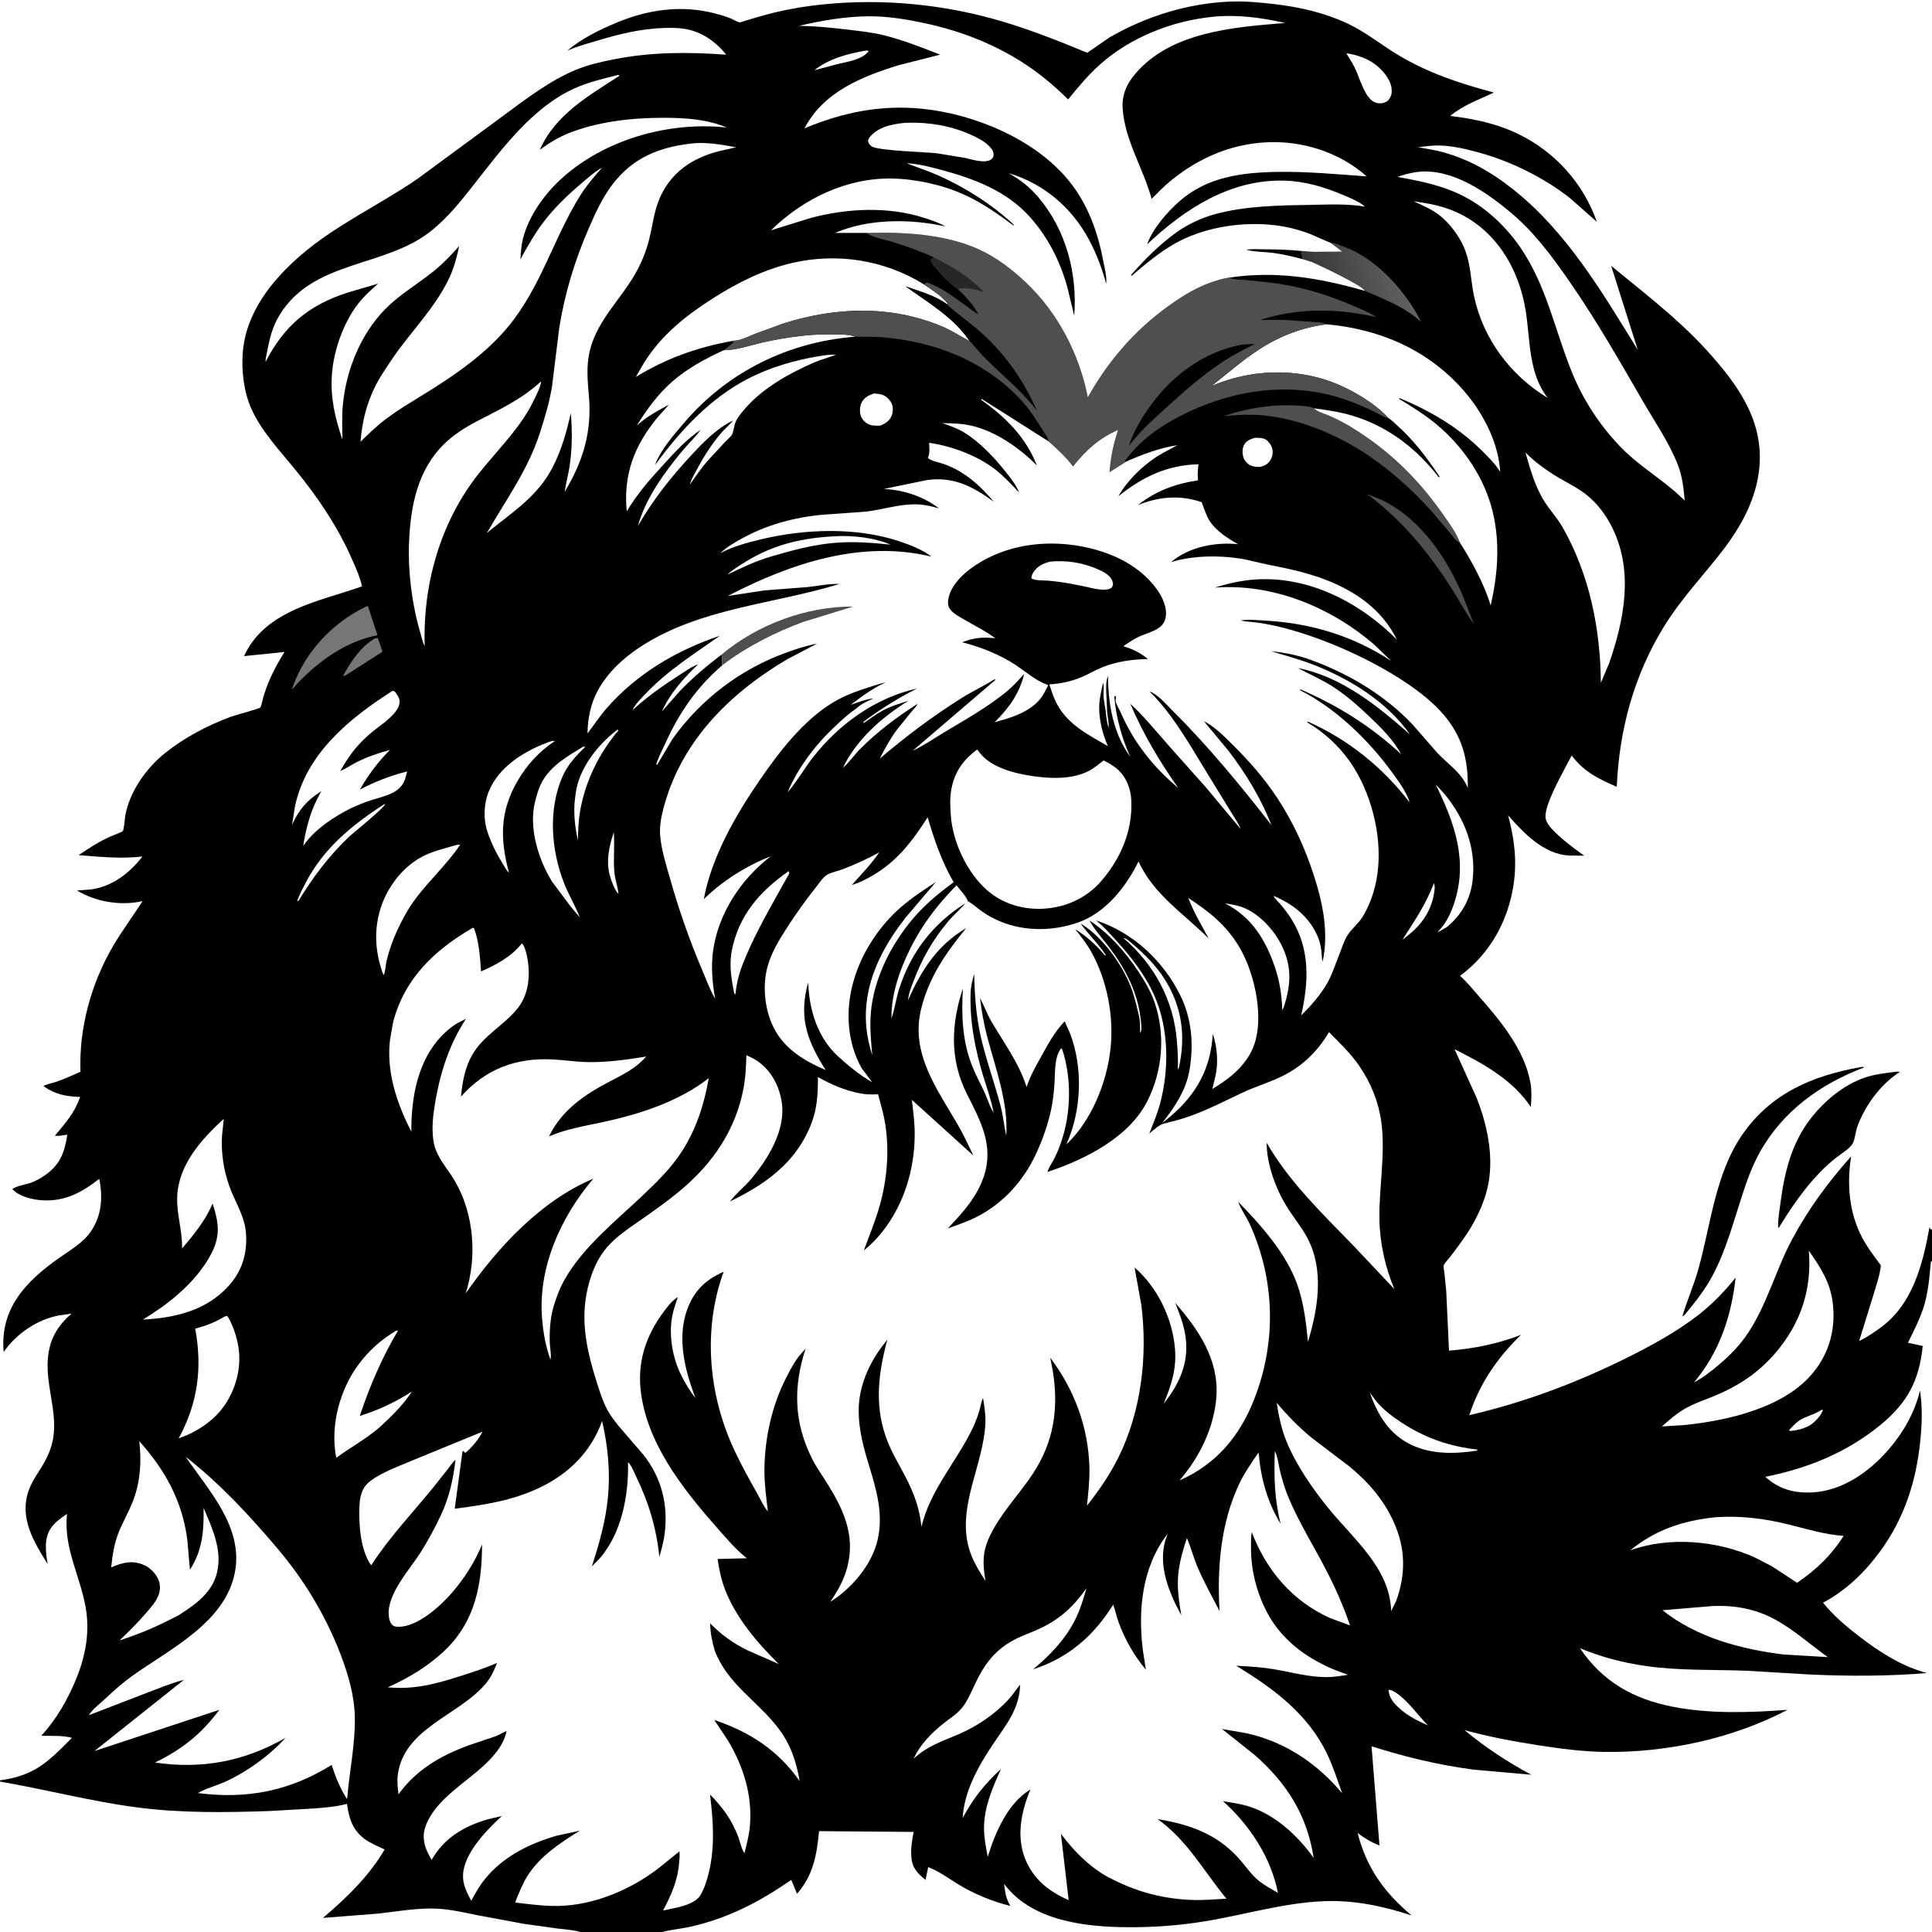 <svg version="1.1" xmlns="http://www.w3.org/2000/svg" style="display: block;" viewBox="0 0 2048 2048" width="1024" height="1024">
<rect x="0" y="0" width="2048" height="2048" fill="#808080" stroke="none"/>
<defs>
	<linearGradient id="Gradient1" gradientUnits="userSpaceOnUse" x1="1391.92" y1="316.531" x2="1490.93" y2="288.791">
		<stop class="stop0" offset="0" stop-opacity="1" stop-color="rgb(55,54,55)"/>
		<stop class="stop1" offset="1" stop-opacity="1" stop-color="rgb(99,99,99)"/>
	</linearGradient>
</defs>
<path transform="translate(0,0)" fill="rgb(0,0,0)" d="M 0 1887.24 L -0 -0 L 2048 0 L 2048 1303.47 L 2048 1337.05 L 2048 2048 L 701.674 2048 L 615.348 2048 L -0 2048 L 0 1888.54 L 0 1887.24 z"/>
<path transform="translate(0,0)" fill="rgb(255,255,255)" d="M 650.69 882.233 C 651.66 896.089 650.113 910.175 651.183 924.113 C 651.796 932.097 655 939.656 655.554 947.5 L 653.793 945.5 C 650.968 941.247 648.806 935.778 647.319 930.902 L 646.747 929 C 642.053 914.099 645.628 896.554 650.69 882.233 z"/>
<path transform="translate(0,0)" fill="rgb(255,255,255)" d="M 1930.94 1494.5 L 1931.7 1494.31 L 1932.34 1495.12 C 1931.31 1497.25 1930.22 1499.32 1928.79 1501.21 C 1920.49 1512.2 1911.47 1515.18 1898.5 1516.89 L 1896.26 1516.42 C 1899.45 1512.67 1903.53 1508.28 1907.67 1505.6 C 1914.49 1501.18 1923.08 1499.58 1930.08 1495.07 L 1930.94 1494.5 z"/>
<path transform="translate(0,0)" fill="rgb(255,255,255)" d="M 918.747 53.5 L 920.904 54.047 C 914.379 63.237 898.143 65.438 887.875 67.91 L 863.278 74.418 C 878.226 62.297 900.094 56.414 918.747 53.5 z"/>
<path transform="translate(0,0)" fill="rgb(255,255,255)" d="M 1519.93 936.5 L 1520.26 936.684 C 1521.24 939.892 1520.79 942.869 1520.29 946.124 C 1516.81 968.409 1504.57 983.171 1486.75 995.976 C 1499.58 976.064 1511.33 958.859 1519.93 936.5 z"/>
<path transform="translate(0,0)" fill="rgb(255,255,255)" d="M 1471.91 1791.5 L 1472.93 1791.35 C 1475.54 1791.5 1478.36 1793.39 1480.43 1794.8 C 1492.81 1803.21 1503.03 1818.31 1513.71 1829.02 C 1503.23 1824.41 1492.63 1819.1 1484.03 1811.44 C 1478 1806.08 1472.4 1799.93 1471.91 1791.5 z"/>
<path transform="translate(0,0)" fill="rgb(119,118,118)" d="M 397.769 676.5 L 400.572 676.375 L 405.431 690.885 L 367.606 715.067 C 366.4 715.979 365.573 716.286 364.168 716.781 L 364.195 715.5 C 372.308 700.63 382.804 685.127 397.769 676.5 z"/>
<path transform="translate(0,0)" fill="rgb(255,255,255)" d="M 407.329 852.5 L 408.207 852.384 C 407.269 856.61 375.296 881.982 369.583 887.403 C 348.411 907.496 331.74 930.011 316.5 954.802 L 315.045 955.269 C 317.023 948.741 320.719 942.303 323.816 936.24 C 342.543 899.569 373.243 874.429 407.329 852.5 z"/>
<path transform="translate(0,0)" fill="rgb(255,255,255)" d="M 1330.22 464.119 C 1333.34 464.014 1338.69 464.087 1341.44 465.757 C 1344.73 467.755 1347.46 471.519 1348.5 475.224 C 1349.65 479.327 1348.98 483.612 1346.91 487.288 C 1344.25 491.982 1340.81 493.555 1335.8 494.998 C 1332.72 495.03 1329.36 494.811 1326.44 493.716 C 1323.11 492.469 1319.58 488.938 1318.37 485.606 C 1316.72 481.103 1316.56 475.69 1318.9 471.397 C 1321.28 467.039 1325.74 465.443 1330.22 464.119 z"/>
<path transform="translate(0,0)" fill="rgb(255,255,255)" d="M 1190.98 994.5 L 1191.98 994.599 C 1195.1 995.337 1198.64 999.007 1201.11 1001.11 C 1213.15 1011.36 1225.45 1023.67 1233.99 1037.02 C 1252.82 1066.45 1257.2 1097.45 1249.76 1131.5 L 1248.5 1133.92 C 1249.06 1123.85 1248.36 1114.1 1247.59 1104.06 C 1244.27 1060.58 1223.95 1022.82 1190.98 994.5 z"/>
<path transform="translate(0,0)" fill="rgb(255,255,255)" d="M 654.454 773.5 L 655.695 774.047 C 634.949 798.556 620.228 828.588 614.824 860.415 C 613.093 870.615 612.867 880.67 612.587 890.988 C 609.429 876.089 607.595 861.192 609.609 845.969 L 610.303 840.642 C 613.8 814.344 633.929 789.079 654.454 773.5 z"/>
<path transform="translate(0,0)" fill="rgb(255,255,255)" d="M 926.333 417.083 C 929.168 417.331 932.218 417.491 934.937 418.369 C 939.118 419.719 943.07 423.382 944.997 427.307 C 946.968 431.322 946.801 436.772 945.094 440.848 C 942.733 446.487 938.284 449.108 932.844 451.246 C 929.511 451.234 925.766 451.449 922.559 450.405 C 918.121 448.962 914.535 445.739 912.748 441.425 C 911.094 437.431 911.245 431.452 913.011 427.5 C 915.751 421.364 920.333 419.298 926.333 417.083 z"/>
<path transform="translate(0,0)" fill="rgb(255,255,255)" d="M 885.657 568.431 C 903.97 567.405 927.053 569.937 943.902 577.337 C 924.954 575.327 905.992 573.895 886.92 575.278 C 863.145 577.001 839.555 583.338 816.793 590.115 C 800.97 594.715 785.882 601.976 771.059 609.092 C 776.89 603.625 784.257 599.241 791.059 595.077 C 820.938 576.783 851.021 570.157 885.657 568.431 z"/>
<path transform="translate(0,0)" fill="rgb(255,255,255)" d="M 1427.13 56.477 C 1437.24 57.796 1448.71 61.678 1456.98 67.676 C 1464.87 73.395 1473.81 83.422 1475.05 93.308 C 1475.74 98.838 1474.98 102.147 1471.5 106.395 L 1470.53 107.201 C 1467.02 109.695 1462.64 110.022 1458.56 108.884 C 1447.08 105.683 1441.33 82.503 1436.5 72.64 C 1433.76 67.051 1430.43 61.743 1427.13 56.477 z"/>
<path transform="translate(0,0)" fill="rgb(255,255,255)" d="M 1452.02 1476.21 L 1458.26 1484.56 C 1465.52 1493.79 1475.39 1501.2 1485.13 1507.62 C 1510.59 1524.41 1536.1 1533.15 1566.29 1536.67 L 1565.5 1537.76 C 1542.31 1541.31 1517.43 1541.9 1495.76 1531.43 C 1472.27 1520.07 1460.41 1499.78 1452.02 1476.21 z"/>
<path transform="translate(0,0)" fill="rgb(255,255,255)" d="M 1298.58 957.63 C 1303.98 958.515 1309.42 959.24 1314.66 960.891 C 1332.53 966.523 1349.07 983.85 1357.55 1000.07 C 1369.47 1022.86 1368.88 1042.82 1361.11 1066.73 C 1360.68 1068.28 1360.04 1069.39 1359.26 1070.78 C 1358.8 1055.74 1356.75 1041.42 1352.06 1027.09 C 1342.33 997.36 1327.2 972.145 1298.58 957.63 z"/>
<path transform="translate(0,0)" fill="rgb(80,79,79)" d="M 1448.97 523.635 L 1462.98 529.252 C 1500.26 545.964 1527.67 582.784 1544.89 618.706 C 1551.61 632.734 1556.71 647.298 1562.42 661.728 C 1553.31 648.983 1546.08 635.144 1537.63 621.988 C 1513.6 584.597 1484.9 550.088 1448.97 523.635 z"/>
<path transform="translate(0,0)" fill="rgb(255,255,255)" d="M 1521.88 831.512 L 1530.89 841.273 C 1552.49 867.293 1564.81 898.32 1561.12 932.589 C 1558.95 952.737 1549.3 970.216 1533.49 982.849 L 1523.92 988.405 C 1525.89 985.502 1528.46 983.091 1530.5 980.233 C 1535.17 973.696 1538.7 965.724 1541.26 958.13 C 1556.53 912.745 1541.95 872.366 1521.88 831.512 z"/>
<path transform="translate(0,0)" fill="rgb(255,255,255)" d="M 1113.4 595.337 C 1130.1 593.823 1145.95 596.129 1161.47 602.487 C 1167.8 605.079 1176.81 609.024 1179.18 616 C 1180.27 619.22 1179.93 620.474 1178.2 623.24 C 1172.95 626.293 1166.36 624.871 1160.61 624.137 C 1144.02 620.247 1128.1 617.031 1111.08 615.518 C 1106.5 615.11 1096.77 615.693 1093.26 613 C 1093.48 610.822 1093.96 609 1095.13 607.117 C 1099.49 600.138 1105.69 597.16 1113.4 595.337 z"/>
<path transform="translate(0,0)" fill="rgb(255,255,255)" d="M 835.943 923.5 L 836.222 923.783 C 836.377 924.356 836.765 924.912 836.688 925.5 C 836.535 926.66 834.308 930.051 833.676 931.241 L 822.7 950.797 C 809.978 973.792 797.023 997.219 787.455 1021.73 C 783.151 1032.76 780.667 1042.74 779.529 1054.5 L 778.181 1052.5 C 775.674 1039.34 773.316 1026.43 774.946 1013 L 775.686 1007.85 C 783.065 970.314 805.319 944.885 835.943 923.5 z"/>
<path transform="translate(0,0)" fill="rgb(119,118,118)" d="M 389.087 642.5 L 390.132 642.946 L 400.157 673.336 C 366.828 679.866 338.448 700.228 315.469 724.236 C 313.555 726.514 311.823 728.764 309.502 730.644 L 310.942 726.541 C 324.378 689.703 353.821 659.054 389.087 642.5 z"/>
<path transform="translate(0,0)" fill="rgb(255,255,255)" d="M 584.785 785.5 C 586.044 785.371 587.084 785.412 588.337 785.5 C 571.719 796.172 558.18 811.205 548.341 828.295 C 529.791 860.518 530.042 889.756 539.51 924.978 C 537.066 923.196 534.862 918.592 533.145 915.986 C 526.612 905.513 521.004 894.241 516.974 882.562 C 511.701 867.28 512.842 849.135 520.064 834.62 C 532.441 809.745 559.503 794.224 584.785 785.5 z"/>
<path transform="translate(0,0)" fill="rgb(255,255,255)" d="M 618.207 791.5 L 620.582 791.5 C 610.747 800.969 601.86 810.478 596.301 823.117 C 580.836 858.28 584.214 901.417 598.07 936.5 C 602.919 948.779 609.885 960.195 614.546 972.384 L 605.2 961.292 L 585.242 934.581 C 570.698 911.056 560.349 877.802 567.094 850.22 C 569.012 842.374 571.488 833.804 575.675 826.868 C 585.474 810.632 602.49 801.096 618.207 791.5 z"/>
<path transform="translate(0,0)" fill="url(#Gradient1)" d="M 1410.77 257.576 C 1415.37 257.446 1418.81 259.313 1423 260.844 C 1440.46 267.23 1454.27 276.773 1467.86 289.5 C 1482.4 303.128 1497.93 323.19 1506.38 341.225 C 1488.53 325.077 1468.33 317.692 1446.69 308.281 C 1444.35 302.708 1398.85 281.216 1390.3 277.612 L 1381.04 274.767 L 1379.3 265.985 L 1391.5 266.965 L 1422.79 266.717 L 1410.77 257.576 z"/>
<path transform="translate(0,0)" fill="rgb(255,255,255)" d="M 484.763 895.5 L 487.845 895.5 C 473.887 915.942 456.198 932.123 441.296 951.606 C 433.327 962.025 426.896 973.835 421.342 985.691 C 416.411 996.218 412.512 1007.15 409.806 1018.46 C 408.684 1023.15 408.665 1029.4 406.815 1033.63 L 405.5 1031.14 L 403.337 1024.15 C 395.432 997.51 397.638 969.401 411.104 945 C 419.902 929.055 433.763 914.535 450.342 906.693 C 461.093 901.609 473.349 898.817 484.763 895.5 z"/>
<path transform="translate(0,0)" fill="rgb(255,255,255)" d="M 957.673 130.385 C 959.187 130.093 960.827 130.15 962.366 130.105 C 985.025 129.43 1008.78 133.517 1029.5 142.943 C 1035.97 145.889 1042.97 149.472 1048.1 154.469 C 1050.99 157.282 1053.33 160.008 1053.23 164.255 C 1053.19 166.226 1052.17 167.955 1050.5 169.102 C 1043.89 173.637 1029.85 168.913 1022.75 167.333 L 992.719 162.447 C 980.959 161.086 930.869 159.816 924 155.157 C 921.361 153.366 920.753 152.005 920.078 149 C 920.515 147.785 920.882 146.757 921.685 145.724 C 930.086 134.923 944.822 131.714 957.673 130.385 z"/>
<path transform="translate(0,0)" fill="rgb(80,79,79)" d="M 1547.65 575.348 C 1543 573.354 1539.8 568.217 1536.57 564.381 L 1518.86 543.5 C 1505.28 528.003 1490.64 514.104 1474.79 500.959 C 1437.58 470.107 1389.64 445.754 1341.04 440.523 C 1326.37 438.945 1312.06 439.687 1297.4 441.081 L 1302.72 439.33 C 1326.28 431.775 1353.83 428.002 1378.5 430.156 C 1382.98 430.546 1388.77 430.727 1392.78 432.793 L 1393.75 433.662 C 1397.52 436.87 1404.57 438.686 1409.15 440.694 C 1416.66 443.982 1424.14 447.779 1431.14 452.029 C 1471.47 476.488 1502.38 506.375 1529.42 544.915 C 1535.85 554.092 1543.8 564.814 1547.65 575.348 z"/>
<path transform="translate(0,0)" fill="rgb(255,255,255)" d="M 420.036 1410.5 L 421.8 1410.69 C 405.107 1438.72 391.66 1469.99 381.382 1500.96 C 400.977 1494.84 419.487 1486.19 436.728 1475.04 C 426.89 1489.86 415.207 1501.23 402.181 1513.19 C 388.026 1525.38 371.475 1534.3 356.464 1545.34 C 352.993 1528.46 354.13 1509.34 358.388 1492.7 C 367.427 1457.38 388.79 1429.01 420.036 1410.5 z"/>
<path transform="translate(0,0)" fill="rgb(255,255,255)" d="M 238.206 1395.5 L 241.011 1395 L 243.771 1399.72 C 254.609 1422.49 257.137 1445.32 248.455 1469.36 C 239.403 1494.41 222.528 1509.96 198.787 1521.07 L 189.43 1524.67 C 209.717 1487.3 214.635 1450.17 206.938 1408.45 C 218.803 1405.18 227.642 1401.9 238.206 1395.5 z"/>
<path transform="translate(0,0)" fill="rgb(255,255,255)" d="M 1815.62 1702.45 C 1838.63 1701.53 1860.15 1705.32 1880.54 1716.14 C 1900.59 1726.78 1919.04 1743.37 1937.57 1756.64 L 1890.77 1753.85 C 1845.34 1748.21 1798.67 1735.84 1762.29 1706.91 L 1815.62 1702.45 z"/>
<path transform="translate(0,0)" fill="rgb(255,255,255)" d="M 1817.7 1608.4 C 1843.67 1606.42 1869.86 1609.55 1895.09 1615.79 C 1915.03 1620.73 1933.68 1626.59 1954.32 1628.12 C 1940.78 1649.3 1925.5 1663.69 1905.03 1677.84 L 1878.38 1660.39 L 1860.29 1651.05 C 1820.89 1633.08 1769.03 1628.34 1728.04 1643.52 C 1754.99 1621.54 1783.52 1612.13 1817.7 1608.4 z"/>
<path transform="translate(0,0)" fill="rgb(255,255,255)" d="M 415.802 732.5 L 418.004 732.589 C 420.266 735.368 422.659 738.213 423.394 741.826 C 425.96 754.452 403.999 768.117 395.545 775.033 C 390.378 779.261 385.602 783.696 381.028 788.561 C 372.878 797.229 366.562 806.982 360.674 817.275 C 366.8 814.787 372.539 810.71 378.482 807.722 C 389.776 802.043 401.282 798.264 413.417 794.902 C 401.2 806.944 389.949 822.065 381.55 836.952 C 398.058 828.38 413.541 822.285 431.606 817.783 L 429.365 826.068 C 423.83 841.32 407.758 843.63 394 848.057 C 386.393 850.505 379.187 853.405 371.945 856.777 C 353.856 865.884 334.237 878.717 322.349 895.417 L 321.404 896.76 C 324.43 876.813 329.765 857.754 339.857 840.071 L 340.681 838.644 C 325.249 848.479 317.228 857.754 309.556 874.409 L 312.761 854.372 C 324.885 798.538 370.196 761.658 415.802 732.5 z"/>
<path transform="translate(0,0)" fill="rgb(255,255,255)" d="M 1498.52 213.395 C 1512.62 215.325 1527.26 217.944 1540.47 223.424 C 1584.95 241.87 1610.4 284.332 1617.47 330.478 C 1622.23 361.528 1620.27 395.753 1640.64 421.782 C 1601.17 398.016 1572.03 359.006 1562.5 313.753 C 1559.23 298.204 1559.08 281.954 1553.71 266.875 C 1548.2 251.419 1536.14 235.109 1522.58 225.78 C 1515.24 220.733 1506.58 217.157 1498.52 213.395 z"/>
<path transform="translate(0,0)" fill="rgb(255,255,255)" d="M 1617.07 479.724 C 1627.61 490.19 1638.79 498.326 1651.5 505.925 C 1661.53 511.92 1672.26 516.999 1681.45 524.273 C 1693.28 533.645 1702.81 546.436 1709.38 559.975 C 1731.76 606.074 1721.73 656.957 1705.69 703.287 L 1696.98 723.769 C 1696.54 666.79 1684.94 609.197 1656.61 559.258 C 1651.17 549.672 1643.8 541.756 1637.84 532.598 C 1627.31 516.444 1622.33 498.041 1617.07 479.724 z"/>
<path transform="translate(0,0)" fill="rgb(255,255,255)" d="M 1353.34 1487.02 C 1364.09 1499.79 1377.02 1513.11 1389.93 1523.73 L 1429.98 1554.15 C 1449.67 1570.26 1466.19 1589.02 1476.9 1612.26 C 1490 1640.66 1490.58 1668.52 1479.75 1697.73 L 1474.67 1707.79 C 1473.51 1662.47 1434.78 1631.57 1408.22 1598.83 C 1391.05 1577.66 1374.4 1553.69 1363.91 1528.43 C 1358.39 1515.14 1355.57 1501.17 1353.34 1487.02 z"/>
<path transform="translate(0,0)" fill="rgb(255,255,255)" d="M 1917.45 1325.8 C 1929.91 1343.76 1940.24 1359.29 1942.85 1381.59 C 1945.96 1408.23 1939.45 1433.2 1922.69 1454.21 C 1892.38 1492.19 1832.2 1505.67 1786.24 1510.55 L 1761.7 1512.1 C 1769.01 1505.62 1776.57 1498.89 1785 1493.9 C 1794.91 1488.04 1805.69 1484.52 1816.29 1480.18 C 1842.73 1469.35 1863.88 1455.47 1882.49 1433.62 C 1909.13 1402.32 1920.73 1366.62 1917.45 1325.8 z"/>
<path transform="translate(0,0)" fill="rgb(255,255,255)" d="M 237.142 1186.05 C 236.649 1193.74 235.275 1201.17 235.125 1208.91 C 234.763 1227.57 238.465 1246.89 245.726 1264.07 C 251.878 1278.63 259.736 1291.57 260.792 1307.85 C 262.152 1328.83 256.76 1347.02 242.633 1362.82 C 219.033 1389.21 185.488 1397.07 151.572 1398.8 C 165.037 1390.35 177.159 1382.29 189.034 1371.69 C 202.843 1359.73 215.977 1344.6 224.316 1328.31 C 233.956 1309.48 231.762 1295.23 225.363 1275.9 C 217.568 1293.95 205.588 1308.67 192.978 1323.47 C 193.512 1304.68 187.077 1287.3 187.839 1268.54 C 189.22 1234.54 213.479 1207.81 237.142 1186.05 z"/>
<path transform="translate(0,0)" fill="rgb(255,255,255)" d="M 573.342 404.5 C 574.901 407.518 563.138 429.938 560.946 433.733 C 546.391 458.928 525.181 479.643 507.239 502.333 C 466.48 553.879 448.048 620.035 450.208 685.071 C 448.047 680.946 447.023 675.72 445.689 671.244 C 436.624 640.524 432.212 605.265 433.675 573.265 C 435.396 535.607 442.84 498.152 470.733 470.728 C 480.695 460.934 492.973 453.116 505.308 446.678 C 529.943 433.822 552.567 423.467 573.342 404.5 z"/>
<path transform="translate(0,0)" fill="rgb(255,255,255)" d="M 147.654 1527.72 C 174.955 1558.21 192.989 1590.69 198.51 1631.66 L 201.36 1663.96 C 214.734 1643.47 216.227 1622.12 215.807 1598.42 C 224.754 1619.49 235.458 1642.21 230.334 1665.8 C 225.521 1687.96 207.592 1700.5 189.738 1711.97 C 168.945 1723 149.069 1731.76 126.629 1738.93 C 136.405 1729.76 145.893 1720.2 154.667 1710.07 C 159.24 1704.78 164.44 1698.99 167.356 1692.57 C 169.911 1686.95 170.371 1680.75 168.095 1674.96 C 165.355 1667.98 158.961 1661.61 152.063 1658.73 C 139.862 1653.64 129.369 1656.46 117.839 1661.53 C 119.188 1648.53 121.101 1635.81 126.073 1623.65 C 130.814 1612.05 137.334 1601.23 141.622 1589.43 C 148.98 1569.18 150 1549.01 147.654 1527.72 z"/>
<path transform="translate(0,0)" fill="rgb(255,255,255)" d="M 767.198 371.264 C 781.064 371.152 795.071 366.045 808.55 362.977 C 822.969 359.694 837.309 357.374 852 355.772 C 863.55 354.514 875.43 354.281 887.045 354.497 C 893.608 354.619 900.435 354.57 906.649 356.905 C 836.017 362.412 771.769 393.783 725.544 447.814 C 714.276 460.984 700.289 476.663 694.33 493.062 C 721.011 456.567 752.257 422.519 793.003 401.427 C 816.831 389.092 843.163 381.599 869.564 377.328 C 874.886 376.468 880.688 375.743 886.086 375.968 C 878.702 379.114 870.842 380.877 863.38 384.092 C 837.18 395.382 809.003 411.042 790.17 432.708 C 786.313 437.144 781.597 442.528 779.472 448.044 C 778.034 451.773 777.709 457.192 776.016 460.575 C 774.955 462.696 771.022 465.878 769.209 467.808 L 749.475 489.195 C 742.867 496.933 737.101 505.412 731.259 513.734 C 732.902 507.551 736.48 501.824 739.515 496.211 C 746.593 483.124 754.298 471.051 763.901 459.624 C 767.974 454.777 773.216 450.807 776.894 445.786 C 760.2 453.838 745.906 468.473 733.428 481.875 C 711.512 505.412 692.308 529.651 676.236 557.557 C 684.038 528.32 705.25 499.511 724.445 476.605 C 730.336 469.576 737.462 463.21 742.6 455.663 C 728.052 465.453 715.78 478.894 704.001 491.743 C 689.25 507.835 675.585 523.195 664.376 542.098 C 660.62 503.312 672.281 472.339 697.044 442.471 L 709.07 429.021 C 697.141 435.4 685.077 441.866 675.102 451.117 C 685.573 433.903 697.769 417.41 713.045 404.11 C 728.874 390.329 748.178 379.961 767.198 371.264 z"/>
<path transform="translate(0,0)" fill="rgb(255,255,255)" d="M 1501.89 182.338 L 1503.85 182.123 C 1539.76 178.617 1575.42 203.512 1601.62 225.459 C 1626.08 245.951 1644.5 270.819 1662.64 296.832 C 1691.47 338.201 1716.66 382.375 1741.93 425.997 C 1754.45 447.621 1769.57 469.536 1778.63 492.844 C 1783.38 505.069 1784.7 517.512 1785.85 530.486 L 1775.09 520.67 C 1755.95 504.32 1735.14 491.853 1717.53 473.427 C 1695.62 450.498 1678.37 424.281 1666.41 394.885 C 1648.01 349.639 1639.48 302.556 1611.13 261.594 C 1594.05 236.905 1569.68 215.174 1541.89 203.478 C 1522.22 195.2 1502.24 191.326 1481.37 187.528 C 1488.21 185.085 1494.7 183.372 1501.89 182.338 z"/>
<path transform="translate(0,0)" fill="rgb(255,255,255)" d="M 776.2 361.454 C 738.932 368.182 706.36 379.815 674.001 399.577 L 683.086 384 C 700.929 355.377 727.236 334.391 755.385 316.466 C 781.876 299.599 809.236 285.811 840.041 278.676 C 887.387 267.709 937.913 275.598 979.34 301.432 C 988.051 307.414 997.69 313.226 1004.4 321.497 L 1003.62 322.447 C 991.847 313.401 974.038 308.648 960.123 303.646 C 983.837 320.698 1011.42 336.743 1027.95 361.674 C 1017.9 356.491 1008.87 350.329 998.34 345.941 C 943.831 323.238 885.658 325.426 830.205 342.996 L 800.074 354.016 C 792.707 356.953 784.339 361.522 776.359 361.229 L 776.2 361.454 z"/>
<path transform="translate(0,0)" fill="rgb(255,255,255)" d="M 731.146 152.384 C 746.822 150.018 764.863 153.311 780.383 156.098 L 763 160.042 C 729.465 168.241 704.643 187.825 695.149 221.988 C 692.245 232.437 690.825 243.171 688.177 253.661 C 685.249 265.262 680.975 276.15 675.355 286.709 C 659.876 315.793 633.591 338.198 625.377 371.15 C 621.348 387.313 622.808 403.262 624.253 419.632 C 627.605 457.609 618.103 488.873 598.617 521.312 C 599.748 512.535 602.277 503.889 603.67 495.124 C 606.626 476.53 606.654 456.698 605.124 437.949 C 600.403 458.387 595.513 476.255 585.914 495.128 C 569.646 526.811 542.62 543.09 516.161 564.942 C 536.51 529.555 559.828 497.906 572.456 458.455 C 577.518 442.639 582.443 426.427 585.107 410.006 L 592.928 346.812 C 598.716 311.115 609.249 276.283 623.64 243.127 C 631.103 225.931 638.66 208.948 650.309 194.113 C 671.274 167.413 698.252 156.263 731.146 152.384 z"/>
<path transform="translate(0,0)" fill="rgb(255,255,255)" d="M 983.365 866.349 C 990.38 890.31 998.296 913.505 1010.94 935.175 C 995.021 946.845 980.219 959.069 967.433 974.21 C 944.485 1001.38 926.158 1037.67 923.13 1073.52 C 921.86 1088.56 923.362 1103.66 924.602 1118.64 C 921.606 1108.91 919.376 1099.49 918.4 1089.33 C 914.128 1044.88 933.724 1006.21 960.38 972.165 L 992.054 934.967 C 979.027 943.561 966.002 951.921 954.263 962.282 C 930.927 982.88 912.767 1011.11 904.444 1041.15 C 896.102 1071.26 897.866 1104.81 913.375 1132.28 L 924.529 1147.25 C 911.844 1139.97 898.811 1129.39 888.096 1119.5 C 866.51 1099.58 857.723 1070.25 856.755 1041.71 C 855.924 1043.94 855.423 1046.21 854.907 1048.53 C 847.426 1082.04 857.421 1106.42 875.24 1134.29 C 854.304 1125.48 833.64 1113.17 822.105 1093.04 C 810.781 1073.27 807.637 1046.08 813.754 1024.15 C 817.767 1009.76 825.838 996.456 833.858 984 C 843.527 968.984 853.819 954.444 864.963 940.485 C 868.026 936.648 872.676 929.428 877.02 927.099 C 881.987 924.436 888.322 923.39 893.617 921.321 C 906.669 916.222 919.833 910.378 932.034 903.495 C 923.701 915.919 912.936 926.915 902.987 938.059 C 909.868 936.28 916.779 932.678 922.964 929.244 C 950.119 914.168 966.965 891.954 983.365 866.349 z"/>
<path transform="translate(0,0)" fill="rgb(255,255,255)" d="M 1035.99 794.497 L 1038.39 797.826 C 1051.26 814.353 1076.95 820.275 1096.65 822.96 C 1115.48 825.527 1137.1 826.125 1154.43 817.06 C 1159.99 814.154 1164.9 809.884 1169.89 806.102 C 1175.32 808.827 1180.51 811.796 1185.06 815.879 C 1193.99 823.903 1198.6 836.135 1199.2 847.94 C 1200.94 881.731 1187.06 912.434 1164.55 937.122 C 1149.31 952.872 1129.57 961.503 1107.79 963.143 C 1085.69 964.807 1063.33 958.461 1046.43 943.746 C 1025.2 925.251 1009.85 892.509 1007.92 864.43 C 1007.3 855.286 1006.73 846.284 1008.37 837.178 C 1011.74 818.515 1020.88 805.375 1035.99 794.497 z"/>
<path transform="translate(0,0)" fill="rgb(255,255,255)" d="M 1406.71 343.765 C 1465 349.241 1517.44 372.484 1555.27 418.454 C 1573.6 440.722 1588.65 470.901 1590.25 500.228 L 1589.5 499.024 C 1584.59 491.237 1577.57 484.398 1571.07 477.926 C 1545.95 452.926 1516.12 435.541 1483.5 421.95 L 1483.05 422.787 C 1497.03 431.319 1510.63 439.678 1523.24 450.261 C 1551.35 473.845 1573.8 506.765 1582.34 542.562 C 1590.36 576.141 1587.65 608.521 1580.22 641.849 C 1573.31 619.295 1560.3 595.138 1547.65 575.348 C 1543.8 564.814 1535.85 554.092 1529.42 544.915 C 1502.38 506.375 1471.47 476.488 1431.14 452.029 C 1424.14 447.779 1416.66 443.982 1409.15 440.694 C 1404.57 438.686 1397.52 436.87 1393.75 433.662 L 1392.78 432.793 C 1407.23 434.72 1421.97 436.883 1435.9 441.332 C 1472.86 453.133 1501.93 475.923 1525.5 506.348 L 1525.89 505 C 1512.51 484.964 1498.14 466.052 1480 450.003 C 1478.18 448.394 1474.24 444.32 1472.07 443.515 C 1457.92 427.736 1433.9 413.606 1414.29 405.897 C 1372.64 389.532 1325.17 391.674 1284.19 409.217 C 1300.35 396.534 1316.23 382.537 1333.37 371.258 C 1355.71 356.565 1380.17 346.852 1406.71 343.765 z"/>
<path transform="translate(0,0)" fill="rgb(255,255,255)" d="M 655.029 79.5 L 656.132 79.581 L 656.5 80.377 C 623.688 101.721 588.778 121.407 572.236 158.763 C 581.672 151.88 591.416 145.804 602.291 141.407 C 633.365 128.844 669.827 124.856 703.087 124.862 C 725.873 124.866 749.25 126.198 770.497 135.241 L 762.965 134.494 C 704.83 130.203 641.219 148.701 597.191 187.522 C 578.099 204.356 560.687 228.051 554.356 253.045 C 552.541 260.211 552.156 267.515 551.661 274.86 C 558.967 261.681 566.236 248.593 575.289 236.5 C 587.278 220.486 601.8 206.625 617.047 193.775 C 623.691 188.176 630.495 181.891 638.158 177.784 C 630.005 186.994 622.168 196.027 615.579 206.468 C 586.737 252.173 573.546 304.513 538.216 346.816 C 515.895 373.542 487.303 393.986 458.063 412.5 C 441.319 423.102 423.741 432.995 407.964 445.025 C 398.71 452.083 390.392 460.154 382.135 468.324 C 383.851 447.188 388.694 427.031 398.461 408.111 C 403.94 397.497 411.023 387.604 417.633 377.671 C 437.131 349.889 462.359 324.75 476.657 293.744 C 481.489 283.266 484.325 272.068 486.775 260.842 C 477.892 270.704 468.702 280.375 458.269 288.619 C 441.624 301.772 423.322 312.465 408.33 327.695 C 382.221 354.218 366.748 392.821 363.402 429.633 C 362.313 441.618 362.886 453.961 362.936 465.99 C 355.22 443.112 350.192 422.098 351.797 397.629 C 353.475 372.034 363.886 342.263 379.689 321.898 C 385.898 313.897 393.317 307.312 400.882 300.649 L 368.817 310.066 C 327.597 323.214 301.36 345.043 281.514 383.603 C 281.344 380.128 282.573 376.048 283.209 372.613 C 285.751 358.874 288.756 346.55 296.061 334.438 C 332.067 274.745 409.096 284.23 458.232 243.83 C 476.073 229.162 489.911 211.562 504.04 193.495 C 532.647 156.913 565.046 113.676 608.31 93.988 C 623.194 87.215 639.216 83.398 655.029 79.5 z"/>
<path transform="translate(0,0)" fill="rgb(255,255,255)" d="M 196.845 1544.28 C 232.959 1572.48 263.663 1605.61 293.269 1640.43 C 321.98 1674.19 344.833 1711.72 360.788 1753.12 C 369.014 1774.47 375.757 1797.5 376.155 1820.53 C 376.648 1849.06 370.248 1878.66 367.941 1907.19 C 360.458 1895.65 355.792 1883.96 351.544 1870.9 C 307.055 1898.59 261.63 1907.45 209.786 1900.71 C 218.613 1895.59 229.588 1892.88 238.962 1888.61 C 261.838 1878.19 285.866 1860.84 302.706 1842.16 C 259.224 1867.13 213.957 1875.71 164.308 1868.35 C 192.925 1854.43 213.446 1838.19 232.472 1812.51 L 100.153 1856.16 L 194.993 1780.68 C 181.141 1784.24 167.684 1790.01 154.284 1795 L 94.251 1818.16 C 97.726 1812 106.447 1805.56 111.675 1800.62 C 120.641 1792.15 130.082 1783.78 140.122 1776.59 C 180.191 1747.91 238.879 1719.85 248.998 1666.75 C 258.091 1619.03 221.692 1580.56 196.845 1544.28 z"/>
<path transform="translate(0,0)" fill="rgb(80,79,79)" d="M 918.607 246.929 C 957.143 245.795 1001.19 247.979 1036.92 264.006 C 1055.66 272.416 1072.03 284.888 1086.94 298.889 C 1121.26 331.134 1144.11 375.137 1153.11 421.168 C 1174.68 382.647 1202.61 350.35 1238.44 324.46 C 1255.18 312.361 1272.08 302.265 1292.11 296.636 C 1295.65 295.639 1299.2 294.762 1302.86 294.303 L 1304.76 294.978 C 1309.7 296.618 1315.77 296.431 1320.94 296.838 L 1346.33 299.543 C 1375.83 303.065 1403.72 311.078 1431.05 322.701 C 1440.62 326.769 1450.47 330.662 1459.32 336.152 C 1417.5 327.009 1376.97 325.963 1335.78 339.229 L 1360.16 339.01 L 1387.64 340.923 C 1393.99 341.446 1400.75 341.418 1406.71 343.765 C 1380.17 346.852 1355.71 356.565 1333.37 371.258 C 1316.23 382.537 1300.35 396.534 1284.19 409.217 C 1325.17 391.674 1372.64 389.532 1414.29 405.897 C 1433.9 413.606 1457.92 427.736 1472.07 443.515 L 1470.99 443.199 C 1465.47 441.512 1460.88 438.322 1455.69 435.869 C 1445.5 431.054 1435.2 426.583 1424.5 423.012 C 1365.89 403.454 1303.27 413.656 1249.45 441.843 C 1227.04 453.58 1207.59 467.882 1192.56 488.418 L 1193.29 489.544 L 1193.14 489.811 L 1176.2 500.534 C 1177.2 484.376 1180.34 471.143 1185.15 455.642 C 1164.14 465.382 1151.96 476.517 1137.44 494.437 C 1129.48 483.982 1121.3 476.609 1111.59 467.887 C 1110.42 463.215 1107.13 458.943 1104.59 454.862 C 1098.05 444.395 1091.15 433.594 1082.76 424.5 C 1044.01 382.469 990.245 361.755 934.143 357.414 C 924.996 356.707 915.809 357.192 906.649 356.905 C 900.435 354.57 893.608 354.619 887.045 354.497 C 875.43 354.281 863.55 354.514 852 355.772 C 837.309 357.374 822.969 359.694 808.55 362.977 C 795.071 366.045 781.064 371.152 767.198 371.264 C 770.862 368.605 774.293 366.017 777.5 362.791 L 776.2 361.454 L 776.359 361.229 C 784.339 361.522 792.707 356.953 800.074 354.016 L 830.205 342.996 C 885.658 325.426 943.831 323.238 998.34 345.941 C 1008.87 350.329 1017.9 356.491 1027.95 361.674 C 1011.42 336.743 983.837 320.698 960.123 303.646 C 974.038 308.648 991.847 313.401 1003.62 322.447 L 1004.4 321.497 C 997.69 313.226 988.051 307.414 979.34 301.432 L 982.5 299.439 C 998.564 304.613 1012.51 316.103 1026.15 325.656 C 1029.22 327.805 1033.76 331.917 1037.14 332.985 C 1031.49 322.774 1023.74 314.393 1015.26 306.427 C 1006.49 300.148 997.349 290.834 990.594 282.409 C 988.672 280.011 986.941 278.338 986.349 275.269 L 989.937 272.923 C 976.963 266.628 962.342 261.728 948.665 257.194 C 939.871 254.279 925.872 252.326 918.607 246.929 z"/>
<path transform="translate(0,0)" fill="rgb(39,39,39)" d="M 989.937 272.923 C 1010.44 283.177 1026.94 292.972 1043.11 309.602 C 1033.99 306.808 1024.81 304.137 1015.26 306.427 C 1006.49 300.148 997.349 290.834 990.594 282.409 C 988.672 280.011 986.941 278.338 986.349 275.269 L 989.937 272.923 z"/>
<path transform="translate(0,0)" fill="rgb(0,0,0)" d="M 1027.95 361.674 C 1011.42 336.743 983.837 320.698 960.123 303.646 C 974.038 308.648 991.847 313.401 1003.62 322.447 L 1004.23 323.04 C 1013.19 331.621 1024.15 338.979 1033.71 347.036 C 1063.35 372.019 1083.6 400.096 1099.27 435.473 C 1083.74 415.14 1064.7 399.756 1046.56 381.978 C 1040.08 375.631 1034.22 368.498 1028.22 361.7 L 1027.95 361.674 z"/>
<path transform="translate(0,0)" fill="rgb(0,0,0)" d="M 1316.69 365.286 L 1330.01 364.555 C 1318.61 370.584 1306.96 376.406 1296.19 383.503 C 1273.9 398.183 1253.93 415.958 1234.3 433.95 C 1223.94 443.451 1213.27 452.751 1204.18 463.514 L 1196.61 472.526 C 1201.25 458.492 1208.77 445.361 1217.16 433.267 C 1240.9 399.04 1275.42 372.902 1316.69 365.286 z"/>
<path transform="translate(0,0)" fill="rgb(255,255,255)" d="M 501.126 983.5 L 502.485 983.927 C 507.857 998.334 508.842 1014.53 509.946 1029.74 C 526.191 1022.58 542.11 1014.15 553.169 1000.01 L 553.891 1000.65 C 557.872 1005.91 559.725 1018.37 560.258 1024.89 C 561.519 1040.32 558.578 1056.49 548.725 1068.87 C 534.325 1086.95 512.219 1097.67 500.52 1118.29 C 492.741 1132 490.173 1146.98 488.617 1162.46 C 514.69 1133.23 546.527 1121.17 585.5 1123.03 C 598 1123.62 610.32 1125.64 622.892 1125.86 C 644.001 1126.23 664.313 1123.31 685.092 1119.96 C 674.019 1132.37 661.566 1138.5 647 1146.07 C 620.124 1160.04 595.587 1176.45 582.03 1204.61 C 599.98 1196.76 620.111 1193.59 639.181 1189.46 C 678.085 1181.04 719.574 1167.78 751.317 1142.85 C 746.542 1170.32 738.1 1196.87 722.869 1220.5 C 711.292 1238.46 695.588 1253.75 680.125 1268.34 C 651.646 1295.19 617.875 1322.17 598.431 1356.54 C 593.206 1365.77 589.735 1375.49 586.591 1385.59 C 583.225 1398.03 582.35 1410.95 582.808 1423.78 C 582.995 1429.04 584.684 1436.29 583.506 1441.29 C 578.26 1426.74 575.84 1412.56 574.596 1397.21 C 570.228 1343.33 594.637 1289.71 628.921 1249.44 C 572.99 1273.04 527.845 1322.14 493.669 1370.99 C 505.966 1332.52 502.602 1286.56 481.943 1251.51 C 475.071 1239.85 465.26 1229.38 461.084 1216.33 C 457.739 1205.88 458.18 1190.78 459.64 1179.87 C 464.342 1144.73 474.26 1109.82 493.962 1079.98 L 488 1082.95 C 481.131 1086.37 475.16 1091.1 469.739 1096.51 C 442.71 1123.47 435.885 1162.98 436.031 1199.55 C 420.729 1170 409.226 1135.58 413.482 1101.89 L 416.818 1083.07 C 429.18 1036.58 460.767 1007.1 501.126 983.5 z"/>
<path transform="translate(0,0)" fill="rgb(255,255,255)" d="M 0 1888.54 C 48.528 1896.91 96.714 1909.59 145.5 1915.95 C 192.318 1922.06 239.179 1921.34 286.25 1919.75 L 330.652 1917.18 C 343.085 1916.28 355.723 1915.41 367.802 1912.16 C 369.777 1926.8 373.602 1939.71 386 1949.03 C 392.399 1953.84 400.511 1957.1 407.725 1960.53 C 391.37 1988.62 366.978 2012.18 342.331 2033.06 L 401.193 2028.46 C 421.686 2026.13 443.583 2022.13 464.209 2023.31 C 478.133 2024.1 492.348 2027.4 506.008 2030.19 L 555.019 2039.32 L 590.727 2044.29 C 598.862 2045.25 607.477 2045.72 615.348 2048 L -0 2048 L 0 1888.54 z"/>
<path transform="translate(0,0)" fill="rgb(255,255,255)" d="M 918.607 246.929 L 885.19 246.926 C 920.922 231.576 964.833 231.841 1002.11 240.002 C 995.208 235.953 987.149 233.372 979.565 230.923 C 941.462 218.618 898.237 220.812 859.847 230.942 L 817.29 244.123 C 851.206 210.883 896.895 188.575 944.962 189.243 C 970.37 189.596 998.784 195.834 1021.97 206.295 C 1040.79 214.783 1058.06 226.899 1074.5 239.213 L 1074.5 238.044 C 1051.45 216.57 1022.92 198.548 994.178 185.758 C 983.356 180.941 972.089 177.41 961.109 173.025 C 973.778 173.605 986.846 177.122 999.042 180.427 C 1033.03 189.639 1066.68 202.441 1090.87 229.051 C 1110.57 250.724 1123.89 276.878 1131.57 305.011 L 1138.72 334.731 C 1142.21 289.978 1130.1 243.74 1100.77 209.196 C 1091.27 198.007 1081.91 190.793 1069.24 183.542 C 1106.33 194.66 1135.7 219.613 1154.19 253.7 C 1162.34 268.733 1168.06 284.36 1172.6 300.806 C 1173.37 293.438 1171.31 285.963 1169.95 278.759 C 1163.98 246.928 1153.65 216.913 1132.95 191.5 C 1097.17 147.581 1033.07 120.912 977.649 115.307 C 933.588 110.851 893.268 119.124 852.76 136.062 C 872.964 97.515 912.83 81.442 952.5 69.135 L 996.598 57.937 C 977.677 50.503 957.94 42.751 938.254 37.696 C 925.261 34.359 912.186 33.011 898.92 31.437 C 881.601 29.384 864.293 27.593 846.837 27.407 C 871.018 21.779 895.469 17.544 920.362 17.281 C 939.122 17.083 957.814 19.951 976.145 23.704 C 1013.86 31.427 1049.04 44.367 1081.75 64.799 C 1100.37 76.432 1116.69 90.021 1132.25 105.418 C 1142.63 92.662 1153.25 79.802 1165.52 68.797 C 1198.02 39.66 1242.16 22.253 1285.18 17.838 C 1311.23 15.166 1336.92 18.625 1362.31 24.367 C 1308.3 28.709 1241.5 33.621 1203.68 77.965 C 1194.02 89.293 1188.91 101.018 1190.11 116.035 C 1192.8 149.543 1212.11 179.004 1220.77 210.824 C 1227.32 204.328 1233.81 197.498 1240.95 191.658 C 1272.63 165.755 1309.83 150.493 1351 150.67 C 1386.32 150.822 1422.28 163.351 1448.75 186.991 C 1417.5 184.72 1385.79 181.717 1354.46 182.207 C 1316.8 182.795 1279.89 187.354 1250.38 213.208 C 1237.39 224.585 1221.84 242.514 1215.96 259.015 C 1256.19 221.185 1304.43 189.796 1361.85 191.492 C 1383.74 192.139 1403.95 198.324 1424 206.768 C 1431.7 210.01 1440.52 213.622 1446.97 219.013 C 1428.25 215.849 1409.33 216.81 1390.43 217.142 C 1356.57 217.737 1320.33 218.064 1287.5 227.162 C 1273.58 231.021 1259.26 237.667 1247.5 246.038 C 1229.56 258.804 1213.44 274.939 1198.96 291.5 L 1199.5 292.465 C 1214.12 279.997 1228.33 267.892 1245.1 258.344 C 1273.95 241.92 1311.26 235.509 1344.12 238.034 C 1359.63 239.225 1373.86 242.356 1388.39 247.867 L 1410.77 257.576 L 1422.79 266.717 L 1391.5 266.965 L 1379.3 265.985 L 1381.04 274.767 L 1390.3 277.612 C 1398.85 281.216 1444.35 302.708 1446.69 308.281 C 1398.69 294.59 1352.66 286.791 1302.86 294.303 C 1299.2 294.762 1295.65 295.639 1292.11 296.636 C 1272.08 302.265 1255.18 312.361 1238.44 324.46 C 1202.61 350.35 1174.68 382.647 1153.11 421.168 C 1144.11 375.137 1121.26 331.134 1086.94 298.889 C 1072.03 284.888 1055.66 272.416 1036.92 264.006 C 1001.19 247.979 957.143 245.795 918.607 246.929 z"/>
<path transform="translate(0,0)" fill="rgb(0,0,0)" d="M 1381.04 274.767 C 1370.41 271.961 1359.74 269.378 1348.82 267.997 C 1339.94 266.872 1329.47 267.176 1321 264.658 C 1327.41 263.744 1334.36 264.233 1340.83 264.279 C 1353.69 264.37 1366.51 264.712 1379.3 265.985 L 1381.04 274.767 z"/>
<path transform="translate(0,0)" fill="rgb(255,255,255)" d="M 1334.17 1539.64 C 1336.41 1566.61 1343.26 1592.01 1357.51 1615.21 C 1350.94 1589.36 1350.45 1564.89 1351.34 1538.44 C 1354.32 1542.69 1355.6 1554.4 1356.97 1559.75 C 1359.58 1569.91 1362.51 1579.82 1366.69 1589.46 C 1377.63 1614.73 1391.97 1637.99 1404.72 1662.3 C 1415.05 1681.96 1423.88 1701.98 1431.1 1723 L 1410.17 1715.31 C 1370.01 1697.33 1342.42 1664.73 1326.92 1624.14 C 1325.95 1629.22 1326.15 1635.05 1326.12 1640.25 C 1325.97 1663.73 1331.83 1687.31 1342.56 1708.17 C 1360.24 1742.55 1393.24 1763.61 1428.97 1775.28 C 1421.3 1776.59 1413.31 1777.87 1405.5 1777.82 C 1386.45 1777.7 1368.15 1772.37 1349.5 1769.31 C 1336.55 1767.18 1323.57 1766.46 1310.49 1765.75 C 1349.63 1789.8 1385.89 1816.19 1406.5 1858.68 C 1413.06 1872.21 1417.66 1886.8 1422.73 1900.95 C 1397.67 1871 1365.78 1848.73 1327.67 1838.84 C 1317.11 1836.1 1306.06 1834.89 1295.35 1832.75 L 1330 1860.37 C 1364.26 1890.37 1385.58 1924.23 1392.57 1969.54 L 1392.03 1968.78 C 1375.61 1945.85 1352.32 1924.34 1325.15 1915.29 C 1315.86 1912.2 1306.09 1910.92 1296.45 1909.34 C 1324.86 1934.81 1347.21 1968.92 1354.7 2006.54 C 1347.95 2002.46 1340.37 1998.6 1334.28 1993.61 C 1326.03 1986.85 1319.63 1977.04 1312.44 1969.17 C 1289.03 1943.57 1260.35 1933.81 1227.1 1928.33 C 1258.47 1950.62 1276.11 1983.6 1300.06 2012.69 C 1288.02 2013.37 1276.17 2014.43 1264.08 2014.03 C 1234.84 2013.06 1206.98 2006.1 1180.86 1992.92 C 1158.48 1982.76 1139.11 1963.33 1124.62 1943.94 L 1132.81 2014.16 C 1111.87 2005.16 1095.45 1992.07 1086.74 1970.46 C 1077.09 1946.55 1082.62 1919.93 1092.22 1897.14 L 1091.51 1897.37 C 1067.91 1912.19 1054.85 1942.82 1047.05 1968.4 C 1045.28 1958.71 1043.22 1949.04 1043.1 1939.17 C 1042.82 1916.39 1051.85 1895.52 1061.09 1875.2 C 1043.67 1891.14 1031.63 1906.46 1020.5 1927.06 C 1021.99 1898.49 1037.56 1871.44 1053.15 1848.19 C 1066.77 1827.89 1080.72 1811.4 1081.39 1785.8 C 1077.14 1790.92 1073.67 1796.44 1069.17 1801.37 C 1054.75 1817.12 1035.8 1829.91 1016.24 1838.34 C 998.54 1845.97 982.925 1850.76 968.514 1864.31 C 975.245 1849.32 987.371 1837.2 1000 1827.03 C 1005.87 1822.3 1012.24 1818.39 1017.5 1812.92 C 1025.03 1805.08 1029.12 1794.45 1033.74 1784.77 C 1039.94 1771.77 1047.17 1759.68 1058 1750 C 1068.52 1740.6 1079.56 1735.64 1092.52 1730.52 C 1119.11 1719.99 1135.16 1706.95 1151.71 1683.57 C 1148.42 1695.13 1144.99 1706.48 1139.55 1717.25 C 1129.01 1738.14 1112.93 1754.86 1095.08 1769.59 C 1132.31 1757.53 1159.44 1734.12 1180 1701.04 C 1182.3 1707.21 1183.6 1713.74 1185.87 1719.95 C 1192.57 1738.2 1202.21 1755.09 1214.7 1769.97 L 1211.53 1749.6 C 1206.08 1706.55 1210.6 1660.97 1237.78 1625.81 L 1235.12 1633.5 C 1227.6 1660.82 1239.5 1688.73 1252.23 1712.24 C 1249.7 1697.26 1247.5 1682.69 1249.14 1667.43 C 1250.49 1654.91 1254.21 1642.31 1258.15 1630.39 C 1262.4 1640.2 1265.04 1650.74 1269.24 1660.64 C 1276.07 1676.76 1284.71 1692.27 1292.78 1707.81 C 1290.03 1662.48 1293.97 1613.82 1313.92 1572.4 C 1319.53 1560.76 1326.89 1550.27 1334.17 1539.64 z"/>
<path transform="translate(0,0)" fill="rgb(255,255,255)" d="M 764.749 693.97 C 749.187 705.872 734.47 718.236 720.858 732.35 L 701.594 754.218 C 710.317 734.85 724.856 718.724 740.034 704.244 C 733.218 706.58 726.552 711.553 720.47 715.428 C 702.577 726.827 686.205 738.428 670.508 752.779 C 673.687 746.045 679.502 740.486 684.595 735.153 C 707.893 710.754 735.74 693.163 763.174 673.893 C 716.832 689.499 674.757 714.345 642.445 751.507 C 635.289 759.738 629.485 768.919 622.75 777.47 C 623.051 761.954 625.925 746.484 633.316 732.682 C 644.136 712.478 661.876 696.405 681.039 684.237 C 743.931 644.3 820.297 640.395 890.115 618.981 C 878.788 618.581 866.963 621.219 855.66 622.355 L 810.641 625.832 L 771.401 631.771 C 837.469 597.518 912.678 571.903 987.442 590.065 C 977.645 582.509 964.245 577.382 952.5 573.522 C 907.066 558.588 852.456 560.642 806.457 571.782 C 790.751 575.586 778.199 578.907 763.668 586.281 C 770.085 580.015 777.85 575.648 785.629 571.282 C 811.959 556.506 841.64 548.461 871.58 545.664 L 917.826 542.348 C 934.419 540.355 951.383 534.987 968 534.586 C 977.614 534.353 986.123 536.284 995.317 538.865 C 978.797 526.117 957.618 519.302 936.932 518.32 L 981.43 509.104 C 1010.03 504.527 1031.02 515.54 1053.44 531.794 C 1039.09 514.807 1022.74 499.997 1001.59 492.258 C 996.625 490.441 987.355 488.788 983.598 485.5 C 985.873 480.381 985.125 474.869 984.934 469.386 C 1008.67 472.79 1035.91 482.843 1054.93 497.615 C 1064.24 504.85 1072.27 513.561 1080.32 522.132 L 1079.52 520.105 C 1076.17 512.788 1070.72 506.027 1065.73 499.773 C 1053.61 484.557 1038.44 468.393 1021.72 458.271 C 1014.59 453.953 1006.76 451.29 998.933 448.532 C 1009.23 448.748 1019.42 448.875 1029.5 451.179 C 1055.34 457.087 1080.69 474.794 1099.12 493.352 C 1087.25 463.075 1065.98 442.288 1040.03 423.809 L 1040.5 422.809 L 1111.59 467.887 C 1121.3 476.609 1129.48 483.982 1137.44 494.437 C 1151.96 476.517 1164.14 465.382 1185.15 455.642 C 1180.34 471.143 1177.2 484.376 1176.2 500.534 L 1193.14 489.811 L 1193.29 489.544 C 1210.39 481.875 1229.4 474.716 1248.02 471.94 C 1240.97 476.058 1233.48 479.397 1226.61 483.809 C 1211.08 493.779 1194.51 509.821 1185.62 526.03 C 1210.95 505.568 1237.47 492.876 1270.44 492.168 C 1269.68 498.064 1269.33 503.271 1269.89 509.206 C 1246.1 512.774 1225.27 520.214 1206.33 535.429 C 1228.4 526.396 1250.88 524.431 1273.78 532.306 C 1276.29 538.777 1278.59 546.442 1282.31 552.266 C 1289.07 562.844 1301.6 570.835 1312.41 576.873 C 1288.52 574.478 1261.37 579.53 1242.38 594.989 L 1241.33 595.861 C 1263.74 588.995 1291.13 588.452 1314.23 592.046 C 1324.46 593.638 1334.41 596.616 1344.56 598.613 C 1373.34 604.273 1399.79 610.092 1425.97 623.972 C 1449.64 636.515 1468.71 653.76 1480.73 677.969 C 1443.99 641.089 1394.42 614.116 1341.3 613.922 C 1322.66 613.854 1305.4 617.361 1287.66 622.88 C 1349.24 618.317 1410.29 643.433 1456.49 683.074 L 1474.72 700.634 C 1435.11 674.498 1390.87 660.895 1343.58 658.018 C 1334.5 657.465 1323.99 656.38 1315 657.669 C 1317.69 658.352 1320.18 658.779 1322.95 658.972 C 1383.18 663.171 1490 711.054 1529.51 756.657 C 1550.09 780.419 1556.22 804.298 1555.95 835.165 L 1555.2 833.472 C 1548.38 818.429 1534.31 809.494 1523.27 797.738 L 1497.61 768.227 C 1467.75 736.839 1431.01 714.941 1390.62 699.888 C 1376.81 694.738 1362.05 691.802 1347.42 690.264 C 1361.32 694.647 1375.7 698.364 1389.32 703.499 C 1429.23 718.54 1469.9 743.269 1494.68 778.606 C 1460.46 748.352 1421.9 717.057 1375.83 708.165 C 1387.88 714.586 1400.2 719.875 1411.8 727.201 C 1426.69 736.608 1440.34 748.806 1453.08 760.954 C 1464.92 772.243 1477.45 784.968 1485.27 799.484 C 1453.12 769.673 1418.66 748.178 1378.5 730.725 L 1378.08 731.66 L 1379.5 732.385 C 1417.76 752.237 1451.64 785.448 1476.68 820.108 C 1482.86 828.659 1490.36 838.893 1493.77 849.01 L 1494.13 850.456 C 1465.67 813.307 1429.36 784.046 1386.5 764.964 L 1385.5 765.565 C 1423.1 787.906 1445.14 821.426 1455.85 863.232 C 1464.98 898.873 1464.07 939.181 1444.67 971.457 C 1440.06 979.126 1432.62 984.558 1428.12 991.903 C 1424.46 997.878 1421.99 1006.19 1419.33 1012.77 C 1415.57 1022.09 1412.36 1032.3 1407.54 1041.09 C 1400.68 1053.62 1389.57 1066.4 1379.29 1076.28 C 1387.32 1041.29 1388.98 1006.15 1369.13 974.477 C 1365.4 968.522 1361.15 963.042 1356.58 957.716 C 1355.44 956.394 1350.08 951.11 1350.12 949.721 C 1370.41 958.099 1387.84 971.853 1396.72 992.5 C 1399.72 999.473 1400.92 1006.83 1401.2 1014.34 C 1401.27 1016.21 1401.56 1017.61 1402.11 1019.37 C 1408.55 988.315 1402.43 958.134 1392.89 928.401 C 1383.45 899.012 1370.78 871.484 1353.81 845.67 C 1339.69 824.188 1322.85 805.365 1304.58 787.371 C 1296.55 779.467 1286.35 769.42 1276.22 764.518 L 1302.48 796.189 C 1320.53 819.758 1337.02 846.859 1347.71 874.547 C 1314.99 832.643 1281.29 791.484 1243.57 753.972 C 1236.87 747.308 1228.24 737.024 1219.56 733.327 L 1218.86 733.266 C 1227.45 741.836 1234.82 750.614 1241.96 760.442 C 1257.72 782.117 1270.72 805.439 1284.9 828.113 L 1305.43 861.597 C 1308.68 867.014 1312.95 872.886 1315.15 878.765 L 1278.5 834.838 L 1239.22 790.73 C 1226.01 775.755 1212.8 759.471 1198.16 745.926 C 1211.39 777.323 1229.44 807.605 1249.07 835.385 C 1222.11 812.608 1201.6 786.846 1187.56 754.312 C 1186.14 751.033 1182.75 746.189 1182.56 742.711 L 1182.89 740 L 1182.64 737.367 L 1181.23 738.5 C 1183.05 760.589 1189.07 782.024 1198.07 802.255 C 1180.08 777.205 1174.7 746.852 1174.57 716.5 C 1172.4 721.728 1172.5 727.197 1172.62 732.768 L 1173.61 754.784 C 1174.13 760.264 1175.54 766.012 1175.24 771.5 C 1173.06 765.918 1172.71 759.067 1171.98 753.145 C 1171.37 748.252 1170.2 743.422 1169.82 738.5 C 1169.53 734.814 1170.66 726.873 1169.28 723.814 C 1167.65 731.213 1165.78 738.927 1165.29 746.5 C 1164.36 760.818 1168.64 778.023 1174.43 790.962 C 1153.85 779.027 1132.3 768.313 1120.51 746.48 C 1116.89 739.779 1114.8 732.639 1112.27 725.499 C 1124.33 724.718 1135.29 722.464 1146.48 717.784 C 1153.94 714.66 1160.92 710.399 1168.41 707.366 C 1183.59 701.217 1200.56 698.862 1216.84 698.611 C 1208.74 691.923 1200.9 688.075 1190.79 685.054 C 1196.04 681.416 1201.34 677.704 1207.14 674.991 C 1217.86 669.982 1233.23 668.031 1235.68 654.385 C 1237.51 644.162 1232.21 632.813 1226.3 624.655 C 1205.94 596.576 1172.22 582.783 1139 577.978 C 1100.38 572.392 1059.5 579.681 1027.95 603.5 C 1017.58 611.335 1006.34 623.461 1005.01 637 C 1004.59 641.249 1005.59 644.225 1008.47 647.386 C 1012.01 651.268 1017.54 654.091 1022.04 656.748 C 1032.95 663.179 1044.99 668.92 1055.03 676.598 C 1042.11 675.091 1031.98 676.014 1019.89 680.856 C 1039.34 685.598 1060.45 694.133 1077.17 705.276 C 1087.11 711.899 1097.8 721.268 1108.96 725.384 L 1111.15 726.413 C 1108.79 730.949 1106.51 735.875 1103.42 739.965 C 1095.2 750.846 1081.06 757.483 1068.37 761.502 L 1054.27 765.689 C 1069.59 750.413 1080.44 735.533 1085.7 714.394 C 1080.25 720.236 1074.83 726.479 1068.73 731.655 C 1048.19 749.099 1023.22 762.828 1000.19 776.699 C 989.378 783.208 978.952 790.549 967.476 795.842 L 1055.46 720.5 L 1054 720.166 C 1042.95 727.236 1030.97 732.671 1019.81 739.667 C 989.015 758.956 960.224 780.651 932.576 804.178 C 937.708 794.011 943.498 783.373 950.271 774.206 L 966.005 754.626 C 967.984 752.239 971.56 748.892 972.725 746.116 C 950.641 760.077 931.027 774.878 912.419 793.313 C 905.841 799.829 900.439 807.89 893.554 813.957 C 907.781 783.989 935.067 760.044 962.919 742.933 C 952.922 745.886 943.87 748.777 934.616 753.842 C 927.942 757.495 921.882 762.334 915.5 766.468 L 915.166 765.289 C 933.32 751.579 951.842 740.167 972.097 729.856 C 928.236 739.557 889.411 767.52 862.01 802.524 C 852.54 814.62 844.818 828.498 834.783 840.013 C 846.356 813.005 864.875 788.754 886.363 768.907 C 892.614 763.132 898.601 757.247 905.698 752.511 C 907.182 751.52 908.344 750.453 909.696 749.306 C 914.321 745.384 920.54 742.959 925.984 740.359 C 917.625 741.157 909.717 744.48 901.822 747.183 C 913.439 738.264 925.338 729.433 938.773 723.437 C 932.601 724.58 926.751 726.747 920.784 728.638 C 907.577 732.822 894.722 737.528 882.814 744.754 C 851.202 763.938 825.677 797.309 805.037 827.379 C 779.627 864.396 754.199 908.682 746.069 953.164 C 765.446 933.907 791.472 917.589 816.934 907.764 C 785.486 931.872 761.252 968.504 755.862 1008.25 C 753.552 1025.27 755.136 1041.85 758.068 1058.65 C 752.51 1049.24 748.697 1038.49 744.407 1028.44 C 730.548 995.952 719.542 963.998 709.871 930 C 705.792 915.657 701.013 900.43 699.784 885.5 C 699.068 876.805 700.601 867.432 702.73 858.984 C 720.859 787.054 772.369 735.573 834.498 698.821 L 866.164 682.31 C 855.064 684.243 843.436 688.191 832.848 692.029 C 784.669 709.494 742.428 741.672 712.809 783.462 L 696.5 810.861 L 695.74 810 C 698.169 802.204 702.199 794.698 705.596 787.277 C 720.383 754.975 738.531 728.535 765.643 705.217 L 765.181 701.5 C 765.402 698.218 765.763 697.09 764.749 693.97 z"/>
<path transform="translate(0,0)" fill="rgb(80,79,79)" d="M 764.749 693.97 C 802.674 662.093 855.027 642.585 904.485 642.981 L 851.803 659.164 C 822.319 669.843 790.593 686.057 765.643 705.217 L 765.181 701.5 C 765.402 698.218 765.763 697.09 764.749 693.97 z"/>
<path transform="translate(0,0)" fill="rgb(255,255,255)" d="M 2048 1337.05 L 2048 2048 L 701.674 2048 C 712.581 2045.31 723.978 2044.35 734.969 2041.72 C 773.822 2032.41 806.159 2015.36 838.782 1992.73 L 844.88 2007.49 C 862.114 1987.7 865.808 1966.46 868.239 1941.09 L 968.453 1941.91 C 966.816 1950.83 965.286 1959.59 966.079 1968.71 C 967.098 1980.44 972.682 1985.72 981.116 1992.85 L 983.921 1979.23 C 995.492 1983.5 1005.68 1991.35 1016.18 1997.71 C 1032.82 2007.78 1052.09 2015.7 1070.98 2020.37 L 1069.5 2017.52 C 1065.99 2010.96 1065.28 2004.25 1064.36 1996.98 C 1093.98 2036.54 1150.55 2042.74 1196.51 2042.94 C 1223.05 2043.06 1249.76 2041.1 1275.96 2036.87 C 1318.75 2029.96 1360.27 2017.03 1403.87 2015.32 C 1435.51 2014.08 1466.44 2020.59 1496.36 2030.45 C 1467.34 2006.13 1448.58 1979.99 1439.13 1943.07 C 1446.6 1948.59 1453.58 1952.95 1462.29 1956.25 L 1453.89 1851.15 C 1489.74 1862.5 1525.03 1871.05 1562.37 1875.92 L 1623.19 1881.31 C 1597.77 1867.61 1574.74 1852.5 1552.45 1834.03 C 1578.22 1841.05 1604.47 1845.99 1630.85 1850.07 C 1653.74 1853.62 1677.31 1856.77 1700.5 1857.1 C 1766.73 1858.03 1835.96 1843.22 1894.9 1812.49 C 1855.1 1815.44 1812.65 1816.94 1773.32 1809.24 C 1731.58 1801.07 1698.94 1782.89 1674.81 1747.13 C 1697.24 1756.56 1720.31 1762.53 1744.36 1766 C 1780.56 1771.22 1815.87 1769.64 1852.21 1771.09 L 1919.81 1775.11 C 1960.52 1776.9 2002.2 1776.9 2042.78 1773.5 C 2016.05 1766.5 1992.72 1751.47 1971.05 1734.82 C 1957.12 1724.12 1943.51 1712.65 1932.47 1698.92 C 1957.04 1685.81 1976.58 1666.88 1992.99 1644.51 C 2018.51 1609.76 2031.11 1570.75 2035.5 1528.12 C 2037.35 1510.11 2038.08 1491.98 2035.27 1474.03 C 2029.65 1497.61 2017.09 1519.34 2001.21 1537.47 C 1981.15 1560.39 1953.02 1580.25 1921.56 1581.98 C 1902 1583.06 1885.92 1578.72 1871.25 1565.47 C 1916.17 1556.65 1957.92 1539.6 1993.54 1510.35 C 2021.8 1487.15 2034.56 1463.32 2038.16 1426.79 L 2022.5 1423.44 C 2028.43 1411.18 2034.98 1398.68 2039.1 1385.68 C 2044.06 1370.04 2045.36 1353.55 2046.83 1337.3 L 2048 1337.05 z"/>
<path transform="translate(0,0)" fill="rgb(255,255,255)" d="M 1206.91 913.117 C 1222.3 947.759 1255.14 968.687 1281.25 994.845 C 1273.62 980.57 1265.42 967.091 1259.65 951.898 C 1282.08 966.611 1299.84 980.582 1313.73 1003.96 C 1329.16 1029.93 1338.75 1072.45 1331.19 1101.87 C 1324.94 1126.23 1306.03 1141.89 1285.24 1154.29 C 1286.41 1148.1 1288.38 1142.07 1289.31 1135.83 C 1291.27 1122.74 1289.75 1108.56 1285.72 1096.02 L 1284.35 1108.18 C 1279.24 1143.53 1260.12 1169.29 1231.97 1190.42 C 1245.33 1173.36 1257.3 1155.87 1260.97 1133.99 C 1265.56 1106.63 1263.31 1079.13 1250.7 1054.12 C 1232.5 1018.04 1200.75 988.353 1161.98 975.713 C 1169.81 982.068 1176.41 989.52 1183.19 996.959 C 1199.13 1014.47 1214.04 1033.52 1223.65 1055.32 C 1239.13 1090.44 1239.51 1133.38 1229.64 1170.18 C 1226.78 1180.87 1222.29 1191.3 1218.3 1201.61 C 1222.63 1198.14 1228.74 1192.18 1234.13 1190.94 L 1245.83 1187.96 C 1271.2 1181.27 1292.75 1169.71 1316.24 1158.65 C 1329.15 1152.57 1342.67 1148.34 1355.6 1142.5 C 1378.51 1132.14 1396.16 1115.67 1408.78 1094.09 C 1419.95 1105.4 1431.87 1116.72 1440.85 1129.89 C 1452.88 1147.52 1461.02 1166.92 1464.07 1188.14 C 1469.02 1222.6 1461.68 1257.88 1462.24 1292.5 C 1462.64 1317.43 1468.37 1343.64 1478.14 1366.55 L 1433.97 1319.71 C 1401.06 1285.85 1366.54 1252.66 1342.73 1211.45 C 1342.67 1234.71 1353.05 1262.15 1365.5 1281.42 C 1372.18 1291.76 1380.09 1301.42 1385.87 1312.32 C 1403.94 1346.35 1397.13 1387.2 1386.5 1422.33 C 1384.42 1401.61 1382.2 1381.76 1375.27 1361.94 C 1363.79 1329.08 1336.64 1298.68 1312.58 1273.99 C 1315.35 1282.11 1321.41 1290.02 1325.01 1298.04 C 1351.62 1357.21 1353.19 1422.29 1329.68 1482.78 C 1314.36 1522.21 1289.44 1552.12 1250.37 1569.27 C 1271.71 1544.68 1287.32 1512.69 1289.46 1479.93 C 1292 1440.89 1270.28 1409.12 1245.76 1381.1 C 1250.63 1393.21 1255.5 1405.83 1256.97 1418.89 C 1260.01 1445.84 1249.93 1467.33 1233.56 1487.96 C 1241.48 1468.59 1247.21 1451.69 1245.57 1430.28 C 1243.09 1398.02 1227.19 1364.76 1202.67 1343.57 L 1209.86 1383.19 C 1216.65 1437.65 1209.91 1495.97 1185.29 1545.51 C 1176.25 1563.71 1164.69 1580.18 1152.21 1596.13 C 1153.62 1582.68 1155.2 1568.59 1154.81 1555.07 C 1153.59 1512.54 1138.79 1473.04 1113.29 1439.18 L 1116.12 1453.81 C 1122.33 1493.72 1117.06 1528.58 1094.58 1562.64 C 1085.77 1575.99 1075.34 1588.12 1065.99 1601.07 C 1056.67 1614 1045.84 1630.42 1043.34 1646.54 C 1041.81 1656.37 1043.1 1665.97 1044.64 1675.7 C 1037.59 1665.06 1030.65 1653.69 1027.15 1641.32 C 1014.41 1596.38 1042.51 1553.21 1044.56 1508.58 C 1044.96 1499.66 1043.45 1490.75 1042.05 1481.97 C 1040.05 1485.64 1039.54 1490.76 1038.34 1494.82 C 1036.11 1502.36 1033.23 1509.71 1029.71 1516.75 C 1012.31 1551.56 986.096 1579.67 976.757 1618.49 C 974.387 1594.59 966.251 1576.77 954.782 1556 C 948.719 1545.01 942.701 1533.93 938.641 1522.02 C 926.997 1487.85 931.31 1454.26 940.648 1420.15 C 922.986 1441.18 910.209 1467.51 910.229 1495.5 C 910.243 1515.67 915.401 1534.67 921.287 1553.77 C 929.108 1579.15 936.405 1604.71 930.526 1631.42 C 924.58 1658.44 903.116 1683.55 880.15 1698.03 C 890.588 1682.42 897.665 1669.36 900.238 1650.5 C 904.141 1621.9 892.283 1597.44 877.714 1573.8 C 872.272 1564.97 866.06 1556.47 861.328 1547.23 C 841.524 1508.57 840.607 1470.44 853.96 1429.58 L 847.039 1437.5 C 841.868 1444.07 837.867 1451.77 834.014 1459.16 C 818.369 1489.14 810.505 1524.77 810.312 1558.5 C 810.229 1573.12 812.289 1587.7 814.036 1602.19 C 809.635 1597.2 806.428 1589.77 803.113 1583.91 C 794.41 1568.51 785.795 1553.08 778.32 1537.04 C 750.953 1478.3 744.759 1409.57 767.095 1348.06 C 750.332 1355.58 738.591 1365.3 730.859 1382.27 C 716.266 1414.29 725.311 1450.84 737.18 1481.86 C 731.302 1474.68 726.406 1466.34 722.25 1458.07 C 713.227 1440.1 709.036 1417.27 712.194 1397.34 C 713.401 1389.72 716.092 1382.34 718.519 1375.04 C 714.62 1377.21 711.046 1381.04 708.241 1384.48 C 687.004 1410.5 675.396 1439.73 679.109 1473.54 C 685.152 1528.59 722.661 1576.88 757.992 1617.06 C 768.58 1629.1 779.095 1641.82 791.685 1651.82 L 760.655 1652.58 C 762.323 1663.58 764.477 1674.36 768.48 1684.78 C 780.052 1714.92 802.804 1741.51 825.552 1763.97 L 792.439 1749.43 C 777.387 1742.01 764.393 1732.84 752.782 1720.75 C 753.034 1730.92 754.754 1740.03 757.661 1749.76 C 771.286 1785.3 802.613 1802.8 824.72 1831.56 C 837.823 1848.61 844.156 1867.15 847.684 1888.1 C 824.793 1855.24 794.641 1835.89 757.151 1823.22 L 771.641 1844.99 C 787.999 1872.4 797.682 1903.03 794.968 1935.15 C 794.132 1945.03 791.561 1954.94 789.139 1964.53 C 785.959 1959.93 784.564 1952.35 782.538 1946.99 C 775.713 1928.96 766.02 1915.9 752.677 1902.27 C 755.983 1929.86 758.042 1957.02 751.537 1984.34 C 749.558 1992.66 746.786 2001.88 742.3 2009.22 C 735.747 2019.95 714.323 2022.61 702.899 2025.22 C 711.562 2008.7 718.511 1993.38 719.887 1974.53 C 720.161 1970.77 720.887 1966.27 720.165 1962.56 L 699.558 1979.23 C 669.938 2002.61 630.446 2019.44 592.5 2020.37 C 577.321 2020.75 561.634 2018.58 546.565 2016.79 L 546.377 2015.78 C 550.215 2006.38 554.053 1996.47 559.551 1987.89 C 572.668 1967.43 594.399 1953.09 614.672 1940.6 L 589.868 1945.97 C 560.862 1954.49 533.622 1967.87 514.212 1991.69 C 508.307 1998.93 503.947 2006.71 499.515 2014.89 C 494.843 2005.96 490.389 1997.73 490.842 1987.35 C 491.845 1964.32 516.202 1939.7 532.01 1924.99 L 517.261 1928.51 C 492.26 1935.64 470.573 1948.35 457.555 1971.6 C 452.724 1963.14 449.036 1955.97 449.177 1945.88 C 449.277 1938.71 452.721 1930.96 456.415 1924.93 C 471.359 1900.54 500.2 1885.55 519.748 1864.76 C 527.743 1856.25 534.679 1846.54 537.028 1834.94 C 532.943 1836.61 529.23 1839 525.074 1840.61 L 497.178 1849.98 C 467.099 1861.06 441.467 1875.77 422.385 1902.06 C 421.644 1895.09 420.771 1888.13 421.716 1881.14 C 428.437 1831.42 487.052 1818.37 515.223 1784.31 C 520.652 1777.75 523.897 1770.57 526.915 1762.72 C 514.453 1768.29 501.308 1772.43 488.329 1776.61 C 462.183 1785.03 438.748 1791.31 411.102 1788.61 C 433.697 1778.51 455.485 1765.36 473.175 1747.87 C 504.088 1717.29 510.807 1678.92 511.018 1637.21 C 503.52 1655.44 492.381 1672.95 479.544 1687.88 C 467.408 1701.99 443.278 1724.19 423.033 1724.46 C 419.626 1724.5 417.484 1724.35 415.185 1721.69 C 413.105 1719.29 412.355 1715.48 412.095 1712.39 C 410.163 1689.44 434.649 1663.53 446.328 1644.85 C 454.205 1632.24 461.315 1619.11 467.6 1605.63 C 476.453 1586.66 480.382 1568.16 482.839 1547.53 C 479.835 1549.87 477.245 1554.11 474.829 1557.17 L 459.061 1577 C 436.962 1604.18 412.535 1629.74 393.536 1659.25 C 391.747 1657.1 390.533 1654.77 389.336 1652.26 C 382.429 1637.78 380.819 1619.02 380.86 1603.21 C 380.881 1595.52 381.166 1587.72 384.162 1580.5 C 386.135 1575.75 389.613 1572.01 393.754 1569.06 C 405.868 1560.41 421.212 1554.86 434.855 1549.08 L 511.47 1517.65 C 507.702 1525.23 499.804 1535.09 493 1540.28 C 491.933 1538.65 492.365 1538.63 490.31 1538.13 L 482.024 1599.33 C 513.598 1595.16 543.016 1590.83 572.125 1576.97 C 602.819 1562.35 626.905 1538.56 638.264 1506.3 C 644.432 1533.08 647.074 1560.16 644.401 1587.6 C 641.953 1612.74 635.132 1636.6 627.356 1660.51 L 633.535 1654.3 C 658.691 1627.75 666.666 1585.14 665.703 1549.94 C 669.206 1552.92 672.077 1560.56 674.085 1564.69 C 687.494 1592.29 695.864 1619.75 698.944 1650.38 C 701.261 1642.17 703.58 1633.99 704.615 1625.5 C 708.356 1594.8 701.283 1566.39 682.011 1542.11 L 655.423 1511.19 C 651.325 1505.93 647.075 1500.52 643.886 1494.63 C 638.677 1485.01 635.275 1473.73 632.006 1463.33 C 623.391 1435.91 616.809 1407.78 620.583 1378.86 C 622.966 1360.6 629.244 1340.58 640.554 1325.74 C 652.179 1310.5 670.298 1299.63 685.818 1288.63 C 701.372 1277.61 717.126 1266.19 731.108 1253.2 C 759.67 1226.66 779.634 1194.95 787.604 1156.5 C 790.206 1143.95 790.805 1131.31 791.225 1118.54 C 795.463 1120.44 799.543 1122.38 803.345 1125.07 C 817.679 1135.21 825.931 1150.97 828.652 1168.15 C 833.393 1198.1 813.441 1229.96 794.687 1251.51 C 788.162 1259 779.743 1265.58 773.942 1273.55 C 794.987 1263.23 814.03 1252.11 830.909 1235.5 C 846.475 1220.18 859.408 1198.86 864.136 1177.43 C 866.776 1165.48 867.028 1153.82 867.059 1141.65 C 880.305 1149.37 895.536 1155.83 910.628 1158.8 L 912.5 1159.15 C 918.71 1160.37 924.539 1160.22 930.822 1160.01 C 933.659 1170.72 936.901 1181.63 938.548 1192.58 C 942.809 1220.93 940.288 1250.52 932.505 1278.09 C 927.953 1294.21 921.503 1309.74 915.705 1325.43 C 923.041 1319.75 929.591 1312.93 935.349 1305.66 C 958.365 1276.62 969.478 1239.59 969.621 1202.79 C 969.668 1190.47 968.071 1178.06 966.593 1165.84 L 1031.92 1225.03 C 1026.44 1213.82 1021.23 1202.39 1014.93 1191.61 C 992.996 1154.09 965.038 1116.28 976.364 1069.83 C 984.601 1036.04 1002.4 1010.47 1024.17 983.903 C 993.508 1001.85 976.48 1028.74 962.543 1060.35 C 963.045 1053.46 965.986 1046.48 968.385 1040.04 C 977.014 1016.87 988.869 996.199 1004.7 977.189 C 1010.55 970.173 1017.58 964.435 1023.31 957.497 C 989.495 978.838 965.909 1009 953.443 1047.27 C 949.975 1057.91 948.604 1069.11 945.003 1079.6 L 944.981 1078.3 C 944.87 1059.23 950.141 1039.95 957.293 1022.43 C 970.642 989.711 989.258 963.482 1013.95 938.457 C 1017.51 943.149 1023.65 949.411 1025.83 954.716 L 1026.07 955.5 C 1030.34 957.444 1034.33 961.243 1038.11 964.087 C 1043.29 967.986 1048.62 971.268 1054.44 974.119 C 1081.88 987.555 1113.92 987.891 1142.5 977.975 C 1171.88 967.782 1193.62 940.237 1206.91 913.117 z"/>
<path transform="translate(0,0)" fill="rgb(0,0,0)" d="M 1154.89 975.725 C 1175.54 989.344 1192.65 1008.75 1206.26 1029.18 C 1213.53 1040.09 1219.94 1050.84 1224.15 1063.32 C 1235.51 1097.01 1232.37 1135.09 1216.42 1166.89 C 1196.9 1205.82 1149.89 1229.27 1110.34 1242.32 C 1111.75 1237.4 1115.39 1232.49 1117.71 1227.88 C 1135 1193.56 1137.96 1148.26 1125.9 1112 L 1124.66 1111.5 C 1117.53 1120.94 1118.63 1136.03 1117.87 1147.41 C 1117.23 1157.1 1116.29 1166.59 1114.27 1176.1 C 1110.86 1192.17 1105.05 1208.53 1098.12 1223.39 C 1084.93 1251.68 1063.67 1275.35 1035.83 1289.7 C 1025.83 1294.86 1015.16 1298.36 1004.63 1302.22 C 1020.46 1285.62 1036.03 1268.47 1043.17 1246.22 C 1053.6 1213.71 1039.24 1188.01 1024.93 1159.58 C 1006.6 1123.15 1008.15 1085.71 1020.74 1047.7 C 1019.08 1074.91 1019.95 1101.67 1029.55 1127.44 C 1033.29 1137.49 1038.44 1146.96 1043.05 1156.62 C 1046.54 1163.93 1048.99 1172.89 1053.26 1179.55 C 1050.92 1166.5 1046.27 1153.95 1042.45 1141.29 C 1033.69 1112.3 1027.95 1083.82 1028.86 1053.41 C 1028.97 1046.63 1030.67 1038.98 1032.71 1032.51 C 1033.13 1054.69 1034.66 1076.58 1039.53 1098.29 C 1045.16 1123.43 1054.29 1147.68 1060.72 1172.6 C 1063.4 1183 1064.35 1193.46 1066.69 1203.87 C 1068.93 1168.85 1055.35 1132.54 1046.47 1099 C 1042.87 1085.42 1040.6 1071.76 1038.8 1057.84 C 1043.21 1066.11 1046.26 1074.84 1051.05 1083 C 1064.34 1105.68 1080.2 1126.93 1088.26 1152.27 C 1091.8 1141.05 1097.8 1130.66 1103.47 1120.41 C 1110.84 1107.1 1117.98 1093.67 1128.61 1082.64 L 1134.33 1095.58 C 1148.33 1132.19 1146.44 1177.55 1130.38 1213.12 C 1156.98 1188.21 1173.38 1147.36 1177.21 1111.52 C 1180.87 1077.3 1173.67 1039.35 1156.88 1009.18 C 1152.06 1000.51 1145.81 992.542 1139.62 984.822 C 1151.57 992.273 1162.33 1002 1171.33 1012.82 L 1172.22 1012.5 C 1164.71 1000.75 1153.86 990.605 1145.56 979.184 L 1147.82 980.406 C 1169.3 994.213 1189.32 1022.19 1198.58 1045.76 C 1202.67 1056.18 1204.87 1066.34 1207.41 1077.15 C 1208.75 1082.86 1208.56 1089.16 1208.48 1095 L 1209.41 1093.5 C 1210.76 1090.36 1209.15 1080.18 1208.63 1076.47 C 1204.85 1049.14 1191.24 1024.21 1174.59 1002.61 C 1167.58 993.513 1160.49 985.914 1154.89 975.725 z"/>
<path transform="translate(0,0)" fill="rgb(255,255,255)" d="M 0 1887.24 L -0 -0 L 2048 0 L 2048 1303.47 L 2046.17 1302.84 L 2045.43 1300.5 C 2038.1 1340.85 2027.3 1383.98 1991.41 1408.85 C 1984.95 1413.33 1977.95 1418.26 1970.78 1421.48 L 1986.11 1372 C 1988.97 1362.15 1992.85 1351.56 1993.76 1341.3 C 1986.59 1331.57 1979.24 1322.02 1973.63 1311.26 C 1960.37 1285.79 1957.77 1256.23 1961.93 1228.08 L 1962.31 1225.73 C 1938.04 1253 1917.12 1281.33 1899.81 1313.56 C 1882.75 1345.34 1873.36 1381.95 1853.61 1412.1 C 1844.77 1425.59 1834.36 1436.35 1822.07 1446.73 C 1813.88 1453.65 1805.2 1460.42 1795.68 1465.4 C 1822.67 1433.54 1835.28 1395.21 1839.85 1354.36 C 1828.08 1368.89 1815.72 1381.86 1800.95 1393.45 C 1777.96 1411.47 1750.5 1426.44 1724.43 1439.39 C 1671.2 1465.82 1615.47 1486.78 1557.5 1500.14 C 1568.36 1466.72 1587.2 1439.4 1612.29 1414.99 C 1587.71 1424.62 1562.23 1429.58 1535.99 1431.76 L 1533.04 1368.23 L 1530.98 1348 C 1530.81 1346.47 1529.93 1342.83 1530.3 1341.57 C 1531.05 1339.02 1535.8 1334.29 1537.65 1331.8 C 1545.16 1321.74 1553.05 1311.59 1559.41 1300.79 C 1567.88 1286.38 1574.81 1270.74 1577.85 1254.25 C 1583.38 1224.21 1576.23 1191.28 1565.07 1163.26 L 1541.91 1112.2 C 1572.29 1127.54 1603.37 1144.4 1622.76 1173.49 C 1623.33 1164.9 1623.85 1156.58 1622.37 1148.06 C 1616.18 1112.43 1589.73 1081.15 1566.54 1054.73 C 1560.51 1047.87 1554.56 1040.48 1547.7 1034.43 C 1579.28 1011.24 1598.52 976.57 1604.39 938.025 C 1608.28 912.489 1605.29 888.932 1598.64 864.238 C 1615.22 883.168 1636.35 905.365 1663.14 906.906 L 1679.27 907.057 C 1667.47 898.448 1653.54 888.377 1643.91 877.426 C 1641.41 874.581 1639.09 871.193 1638.43 867.39 C 1636.09 853.726 1659.07 814.554 1666.09 800.81 L 1667.15 802.223 C 1679.61 818.588 1695.55 826.079 1713.83 834.066 C 1716.42 773.839 1731.92 716.366 1763.56 664.685 C 1782.26 634.131 1806.54 609.322 1828.02 581.022 C 1860.86 537.753 1878.25 487.494 1854.48 435.184 C 1843.35 410.688 1825.45 389.003 1807.34 369.303 C 1777.49 336.838 1741.78 309.778 1707.9 281.771 L 1736.12 370.95 C 1698.26 309.467 1660.14 244.617 1602.46 199.543 C 1578.41 180.754 1553.06 166.66 1523.15 159.706 L 1503.31 156.024 C 1511.24 155.048 1519.2 153.947 1527.21 154.282 C 1541.12 154.865 1554.63 158.067 1568 161.782 C 1602.05 171.245 1635.75 187.886 1663.71 209.552 L 1692.67 235.087 C 1678.65 194.691 1648.74 161.314 1610.31 142.489 C 1586.66 130.9 1563.15 126.14 1537.31 122.888 C 1550.92 111.439 1567.81 105.61 1583.6 98.102 C 1547.32 88.444 1513.04 77.178 1480.79 57.5 C 1463.04 46.673 1447.11 33.659 1428.14 24.794 C 1403.98 13.505 1378.06 7.574 1351.7 4.461 C 1336.26 2.638 1320.51 1.114 1304.95 1.653 C 1260.12 3.207 1215.42 17.078 1176.61 39.357 L 1152.55 55.933 C 1119.73 42.397 1086.92 29.377 1052.64 19.928 C 990.319 2.747 923.536 -2.165 859.508 6.159 C 842.171 8.413 824.818 11.931 808 16.685 L 790.235 21.901 C 788.852 22.297 785.297 23.801 783.976 23.687 C 781.8 23.499 777.144 20.602 774.93 19.675 C 769.687 17.482 764.145 15.888 758.656 14.434 C 722.816 4.944 687.277 9.919 653.43 24.093 C 635.232 31.712 616.399 40.926 601.324 53.719 L 602.668 53.129 C 612.55 48.861 623.201 46.078 633.5 42.984 C 656.769 35.995 679.634 30.413 704.034 29.642 C 716.232 29.257 727.675 29.601 739.113 34.31 C 751.637 39.466 761.321 47.371 769.77 57.974 C 729.881 55.053 691.089 55.038 651.665 62.711 C 637.872 65.396 623.766 68.503 610.739 73.89 C 582.694 85.487 558.15 104.514 533.883 122.376 L 442.5 189.623 C 401.866 217.582 356.366 238.145 318.82 270.58 C 287.661 297.497 260.373 331.969 257.284 374.501 C 255.904 393.489 258.582 415.563 266.363 433.099 C 276.953 456.966 296.261 477.303 312.633 497.361 C 336.688 526.83 357.969 558.072 373.232 593 C 377.25 602.195 381.637 611.755 383.745 621.612 C 338.756 637.404 281.844 646.554 259.204 694.425 L 258.702 695.516 L 301.669 691.093 C 292.169 706.121 284.429 721.273 279.288 738.378 C 278.622 740.594 277 748.86 275.903 750.032 C 274.742 751.274 248.594 758.283 244.037 760.007 C 219.196 769.406 195.514 781.753 174.769 798.465 C 154.797 814.553 137.341 839.087 132.774 864.746 C 132.22 867.858 131.618 878.89 130.158 880.989 C 129.429 882.037 119.298 885.717 117.24 886.641 C 105.173 892.059 94.286 899.051 83.362 906.458 C 105.886 908.268 128.453 910.6 151.004 907.906 C 137.34 925.565 118.559 940.251 95.5 942.946 L 81.65 943.941 C 100.838 955.818 128.052 960.439 150.011 955.391 L 151.169 955.116 C 141.046 971.027 129.462 986.444 119.952 1002.65 C 96.713 1042.25 83.516 1090.1 85.309 1136.11 C 76.657 1139.95 67.998 1143.97 59 1146.95 C 56.81 1147.67 47.117 1149.91 46.214 1151.43 C 58.585 1160.3 70.142 1162.23 85.02 1162.82 C 78.692 1180.16 69.854 1189.92 58.212 1203.87 C 62.131 1204.58 67.341 1203.26 71.343 1202.78 C 68.48 1221.12 64.307 1233.57 48.889 1244.95 C 44.306 1248.33 39.079 1251.25 33.805 1253.38 C 28.896 1255.36 16.291 1257.37 13.158 1260.5 C 20.119 1268.37 34.343 1271.7 44.625 1272.35 C 68.766 1273.88 86.841 1263.98 105.196 1249.62 C 109.162 1269.04 107.858 1288.42 96.447 1305.2 C 88.263 1317.24 74.533 1325.16 62.827 1333.38 C 27.616 1358.09 -0.322 1387.13 3.902 1433.19 C 17.108 1413.97 39.248 1398.72 62.5 1394.42 L 75.902 1392.49 C 60.634 1405.51 52.356 1420.15 50.733 1440.35 C 48.551 1467.49 59.671 1493.1 56.947 1520.2 C 55.465 1534.96 49.376 1546.98 41.5 1559.26 C 37.268 1565.87 33.099 1572.4 30.463 1579.84 C 20.13 1608.97 35.622 1634.1 50.488 1657.93 C 48.443 1645.01 46.3 1630.86 54.232 1619.44 C 58.202 1613.72 65.16 1608.67 70.978 1604.86 C 69.132 1623.78 72.646 1639.92 78.064 1657.91 C 82.521 1672.7 87.757 1687.45 90.586 1702.66 C 95.528 1729.24 90.968 1754.62 80.828 1779.51 C 71.961 1801.27 59.798 1822.68 43.732 1839.96 C 53.857 1840.32 66.615 1839.46 76.241 1842.14 C 64.207 1854.28 51.633 1867.67 36.516 1875.99 C 25.154 1882.25 12.766 1885.5 0 1887.24 z"/>
<path transform="translate(0,0)" fill="rgb(0,0,0)" d="M 2007.58 1136.37 C 2009.71 1136.15 2011.77 1135.46 2013.67 1136.5 C 1993.48 1149.34 1977.14 1171.79 1968.9 1194.13 C 1966.92 1199.5 1966.58 1206.96 1964.15 1211.75 C 1961.36 1217.24 1951.59 1223.16 1946.63 1227.01 C 1923.18 1245.27 1903.31 1272.6 1887.86 1297.88 L 1885.61 1301.5 L 1884.85 1301 C 1884.7 1292.23 1886.34 1282.93 1887.5 1274.22 C 1891.79 1241.89 1899.25 1211.45 1919.77 1185.25 C 1934.23 1166.8 1954.52 1149.8 1977 1142.24 C 1986.96 1138.89 1997.21 1137.68 2007.58 1136.37 z"/>
<path transform="translate(0,0)" fill="rgb(0,0,0)" d="M 1971.72 1131.3 C 1973.64 1131.03 1974.4 1130.48 1976.12 1131.5 C 1929.78 1149.02 1889.64 1177.84 1865.29 1221.8 C 1857.43 1235.98 1852.14 1250.69 1847.1 1266.07 C 1837.43 1295.57 1829.85 1325.02 1815.12 1352.66 C 1807.11 1367.67 1796.54 1380.7 1785.84 1393.81 L 1783.32 1395.5 C 1788.39 1378.38 1795.71 1362.11 1800.5 1344.81 C 1813.67 1297.23 1818.46 1243.51 1847.29 1202.23 C 1877.57 1158.87 1921.27 1140.36 1971.72 1131.3 z"/>
</svg>